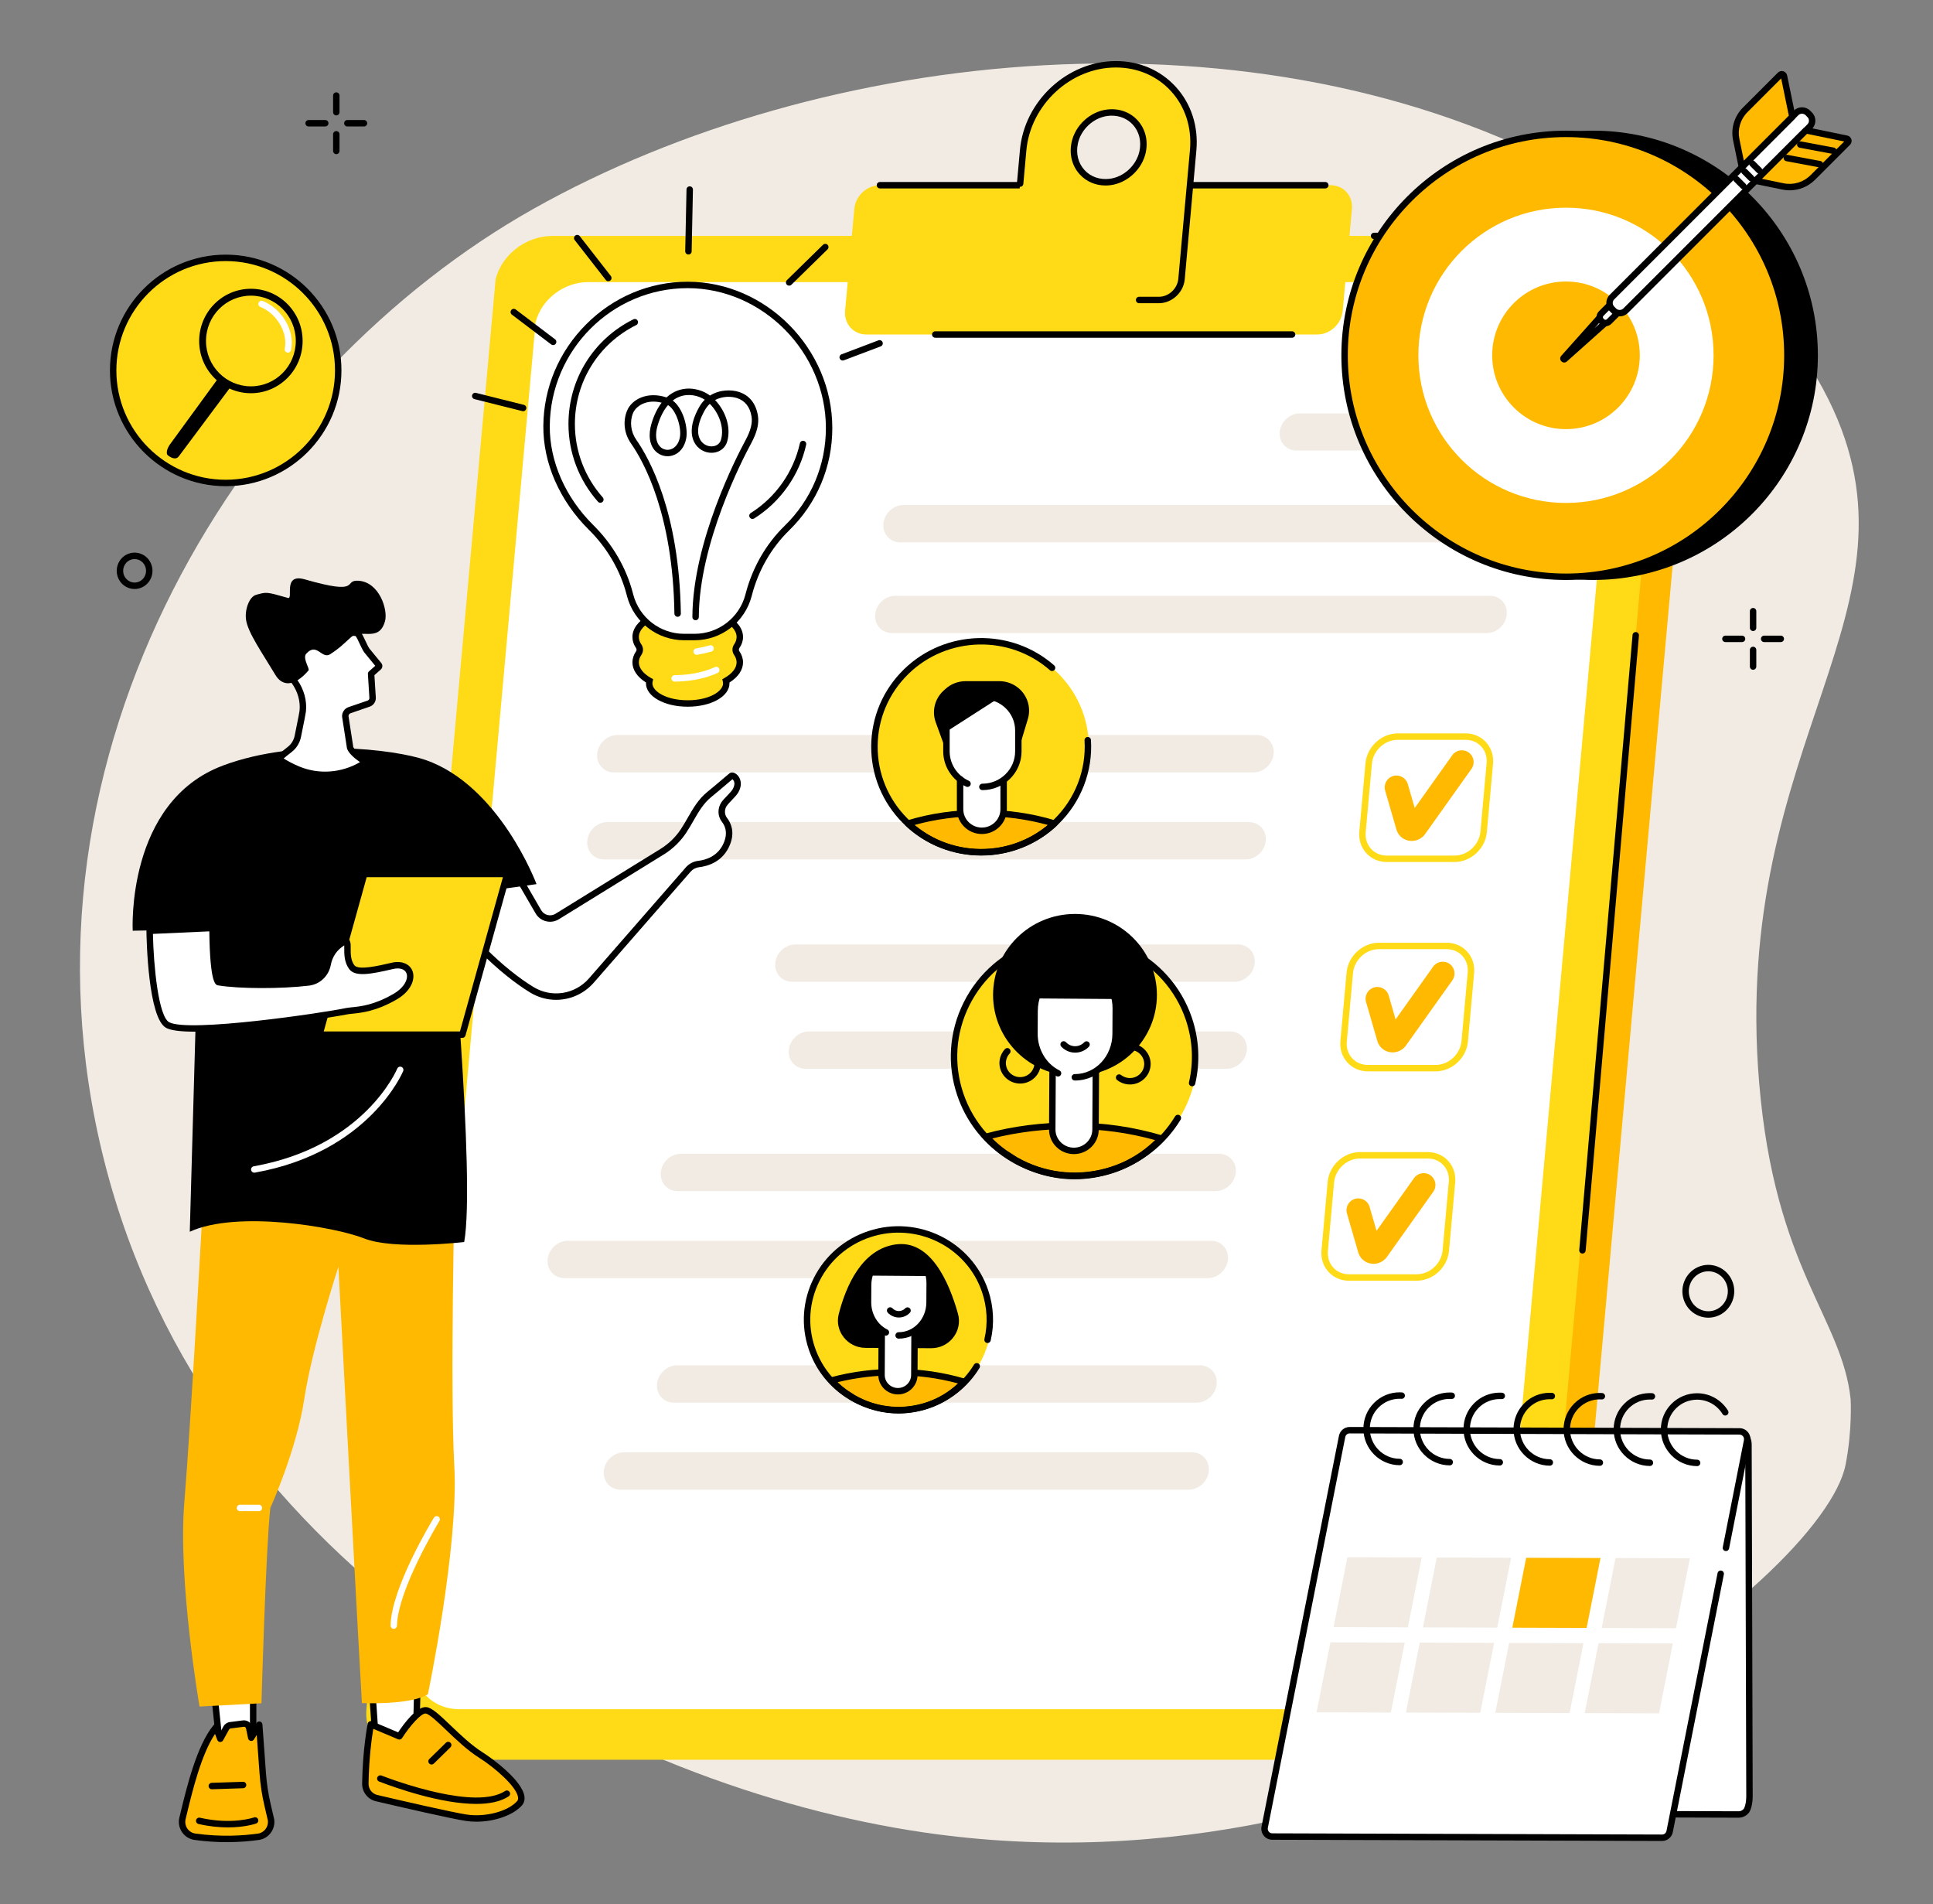 <?xml version="1.0" encoding="UTF-8" standalone="no"?><svg xmlns="http://www.w3.org/2000/svg" xmlns:xlink="http://www.w3.org/1999/xlink" fill="#000000" height="1959.8" preserveAspectRatio="xMidYMid meet" version="1" viewBox="251.9 267.8 1990.0 1959.8" width="1990" zoomAndPan="magnify"><rect x="251.9" y="267.8" width="1990.0" height="1959.8" fill="#808080" stroke="none"/><g><g id="change1_1"><path d="M 2134.359 679.094 C 2073.059 555.379 1950.523 488.52 1874.547 447.062 C 1546.102 267.836 1098.664 315.547 801.277 482.66 C 507.734 647.598 251.906 1038.129 359.145 1462.453 C 466.797 1888.402 885.781 2107.422 1202.684 2153.852 C 1705.895 2227.59 2128.691 1892.133 2151.828 1775.715 C 2158.98 1739.801 2157.109 1707.992 2157.109 1707.992 C 2148.184 1623.941 2079.039 1574.004 2062.949 1382.465 C 2033.309 1030.016 2241.902 896.09 2134.359 679.094" fill="#f1ebe3"/></g><g id="change2_1"><path d="M 710.879 2077.648 L 1808.336 2077.648 C 1838.531 2077.648 1865.094 2054.398 1867.684 2025.719 L 1998.883 572.551 C 2001.605 533.637 1983.898 511.324 1949.812 511.324 L 852.355 511.324 C 825.227 511.324 800.402 530.098 793.754 555.664 L 660.91 2025.719 C 658.32 2054.398 680.691 2077.648 710.879 2077.648" fill="#feb900"/></g><g id="change3_1"><path d="M 679.102 2079.062 L 1776.711 2079.062 C 1806.891 2079.062 1833.473 2055.77 1836.07 2027.051 L 1967.453 571.797 C 1970.188 532.812 1952.457 510.648 1918.367 510.648 L 820.75 510.648 C 793.617 510.648 768.785 529.492 762.133 555.098 L 629.137 2027.051 C 626.539 2055.77 648.91 2079.062 679.102 2079.062" fill="#ffda16"/></g><g id="change4_1"><path d="M 1963.832 615.422 C 1963.734 615.422 1963.637 615.41 1963.539 615.41 C 1961.719 615.238 1960.371 613.637 1960.531 611.816 L 1964.164 571.496 C 1965.531 551.914 1961.449 536.375 1952.367 526.621 C 1944.527 518.223 1933.086 513.953 1918.367 513.953 L 1666.512 513.953 C 1664.676 513.953 1663.199 512.477 1663.199 510.652 C 1663.199 508.82 1664.676 507.34 1666.512 507.34 L 1918.367 507.34 C 1934.992 507.34 1948.062 512.305 1957.207 522.109 C 1967.574 533.234 1972.266 550.496 1970.75 572.023 L 1967.121 612.402 C 1966.973 614.125 1965.531 615.422 1963.832 615.422" fill="inherit"/></g><g id="change4_2"><path d="M 1881.016 1558.051 C 1880.918 1558.051 1880.824 1558.051 1880.73 1558.043 C 1878.91 1557.883 1877.551 1556.281 1877.719 1554.461 L 1932.578 921.391 C 1932.723 919.57 1934.34 918.211 1936.16 918.367 C 1937.98 918.535 1939.324 920.141 1939.172 921.961 L 1884.309 1555.031 C 1884.156 1556.754 1882.715 1558.051 1881.016 1558.051" fill="inherit"/></g><g id="change5_1"><path d="M 724.902 2027.062 L 1740.289 2027.062 C 1768.227 2027.062 1792.812 2005.523 1795.207 1978.941 L 1918.379 614.727 C 1920.902 578.668 1904.5 558.164 1872.977 558.164 L 857.562 558.164 C 832.461 558.164 809.492 575.594 803.336 599.277 L 678.68 1978.941 C 676.277 2005.523 696.973 2027.062 724.902 2027.062" fill="#ffffff"/></g><g id="change1_2"><path d="M 884.004 1062.84 L 1542.281 1062.84 C 1552.801 1062.84 1562.109 1054.23 1563.07 1043.609 C 1564.031 1033 1556.27 1024.391 1545.75 1024.391 L 887.477 1024.391 C 876.949 1024.391 867.641 1033 866.684 1043.609 C 865.723 1054.23 873.48 1062.84 884.004 1062.84" fill="#f1ebe3"/></g><g id="change1_3"><path d="M 873.82 1152.398 L 1534.191 1152.398 C 1544.711 1152.398 1554.02 1143.789 1554.98 1133.172 C 1555.941 1122.559 1548.18 1113.949 1537.66 1113.949 L 877.289 1113.949 C 866.766 1113.949 857.457 1122.559 856.496 1133.172 C 855.539 1143.789 863.293 1152.398 873.82 1152.398" fill="#f1ebe3"/></g><g id="change1_4"><path d="M 1067.359 1278.309 L 1522.809 1278.309 C 1533.34 1278.309 1542.648 1269.711 1543.609 1259.09 C 1544.559 1248.48 1536.809 1239.871 1526.281 1239.871 L 1070.84 1239.871 C 1060.309 1239.871 1051 1248.48 1050.039 1259.09 C 1049.078 1269.711 1056.84 1278.309 1067.359 1278.309" fill="#f1ebe3"/></g><g id="change1_5"><path d="M 1081.32 1367.871 L 1514.719 1367.871 C 1525.25 1367.871 1534.559 1359.27 1535.52 1348.648 C 1536.469 1338.039 1528.719 1329.43 1518.191 1329.43 L 1084.789 1329.43 C 1074.262 1329.43 1064.949 1338.039 1063.988 1348.648 C 1063.039 1359.27 1070.789 1367.871 1081.32 1367.871" fill="#f1ebe3"/></g><g id="change1_6"><path d="M 949.473 1493.789 L 1503.352 1493.789 C 1513.871 1493.789 1523.18 1485.18 1524.141 1474.57 C 1525.102 1463.949 1517.34 1455.352 1506.82 1455.352 L 952.945 1455.352 C 942.418 1455.352 933.109 1463.949 932.152 1474.57 C 931.191 1485.18 938.945 1493.789 949.473 1493.789" fill="#f1ebe3"/></g><g id="change1_7"><path d="M 833.012 1583.352 L 1495.262 1583.352 C 1505.781 1583.352 1515.09 1574.738 1516.051 1564.129 C 1517.012 1553.512 1509.262 1544.91 1498.73 1544.91 L 836.48 1544.91 C 825.957 1544.91 816.648 1553.512 815.688 1564.129 C 814.73 1574.738 822.484 1583.352 833.012 1583.352" fill="#f1ebe3"/></g><g id="change1_8"><path d="M 945.609 1711.539 L 1483.68 1711.539 C 1494.199 1711.539 1503.512 1702.93 1504.469 1692.32 C 1505.43 1681.699 1497.68 1673.102 1487.148 1673.102 L 949.082 1673.102 C 938.559 1673.102 929.246 1681.699 928.289 1692.32 C 927.328 1702.93 935.086 1711.539 945.609 1711.539" fill="#f1ebe3"/></g><g id="change1_9"><path d="M 890.789 1801.102 L 1475.59 1801.102 C 1486.109 1801.102 1495.422 1792.488 1496.379 1781.879 C 1497.34 1771.262 1489.59 1762.66 1479.059 1762.66 L 894.262 1762.66 C 883.734 1762.66 874.426 1771.262 873.469 1781.879 C 872.508 1792.488 880.266 1801.102 890.789 1801.102" fill="#f1ebe3"/></g><g id="change1_10"><path d="M 1170.223 919.465 L 1782.277 919.465 C 1792.801 919.465 1802.121 910.867 1803.07 900.254 C 1804.035 889.629 1796.277 881.027 1785.738 881.027 L 1173.707 881.027 C 1163.172 881.027 1153.863 889.629 1152.898 900.254 C 1151.949 910.867 1159.707 919.465 1170.223 919.465" fill="#f1ebe3"/></g><g id="change1_11"><path d="M 1178.656 826.031 L 1790.703 826.031 C 1801.23 826.031 1810.539 817.434 1811.508 806.816 C 1812.461 796.195 1804.699 787.59 1794.184 787.59 L 1182.137 787.59 C 1171.605 787.59 1162.301 796.195 1161.332 806.816 C 1160.375 817.434 1168.137 826.031 1178.656 826.031" fill="#f1ebe3"/></g><g id="change1_12"><path d="M 1802.203 693.328 L 1590.047 693.328 C 1579.594 693.328 1570.348 701.871 1569.398 712.414 C 1568.449 722.945 1576.145 731.492 1586.598 731.492 L 1799.246 731.492 C 1810.125 731.492 1819.695 722.445 1820.098 711.332 C 1820.465 701.113 1812.348 693.328 1802.203 693.328" fill="#f1ebe3"/></g><g id="change3_2"><path d="M 1690.867 1029.289 C 1677.418 1029.289 1665.48 1040.336 1664.254 1053.918 L 1657.883 1124.395 C 1657.301 1130.906 1659.266 1136.988 1663.406 1141.523 C 1667.48 1145.973 1673.191 1148.418 1679.504 1148.418 L 1749.391 1148.418 C 1762.828 1148.418 1774.766 1137.375 1775.984 1123.793 L 1782.363 1053.312 C 1782.945 1046.801 1780.988 1040.719 1776.84 1036.184 C 1772.777 1031.738 1767.055 1029.289 1760.742 1029.289 Z M 1749.391 1155.039 L 1679.504 1155.039 C 1671.312 1155.039 1663.855 1151.824 1658.531 1145.992 C 1653.109 1140.062 1650.551 1132.18 1651.297 1123.793 L 1657.664 1053.312 C 1659.203 1036.414 1674.09 1022.668 1690.867 1022.668 L 1760.742 1022.668 C 1768.934 1022.668 1776.391 1025.887 1781.727 1031.715 C 1787.137 1037.645 1789.707 1045.527 1788.949 1053.918 L 1782.594 1124.395 C 1781.055 1141.293 1766.168 1155.039 1749.391 1155.039" fill="#ffda16"/></g><g id="change2_2"><path d="M 1705.23 1133.371 C 1703.84 1133.371 1702.449 1133.211 1701.059 1132.84 C 1695.324 1131.363 1690.883 1126.922 1689.383 1121.207 L 1677.902 1081.559 C 1676.031 1075.125 1679.746 1068.391 1686.18 1066.523 C 1692.621 1064.664 1699.344 1068.371 1701.203 1074.801 L 1708.348 1099.438 L 1746.977 1045.145 C 1750.855 1039.68 1758.438 1038.41 1763.902 1042.301 C 1769.355 1046.176 1770.637 1053.758 1766.746 1059.211 L 1718.406 1127.16 L 1717.93 1127.68 C 1714.594 1131.363 1709.98 1133.371 1705.23 1133.371" fill="#feb900"/></g><g id="change3_3"><path d="M 1671.395 1244.766 C 1657.961 1244.766 1646.012 1255.82 1644.797 1269.398 L 1638.422 1339.883 C 1637.836 1346.375 1639.789 1352.469 1643.949 1357.008 C 1648 1361.461 1653.723 1363.906 1660.035 1363.906 L 1729.91 1363.906 C 1743.367 1363.906 1755.289 1352.859 1756.527 1339.273 L 1762.883 1268.801 C 1763.48 1262.285 1761.512 1256.203 1757.375 1251.652 C 1753.305 1247.219 1747.59 1244.766 1741.27 1244.766 Z M 1729.91 1370.52 L 1660.035 1370.52 C 1651.844 1370.52 1644.395 1367.305 1639.051 1361.473 C 1633.645 1355.543 1631.07 1347.656 1631.828 1339.273 L 1638.195 1268.801 C 1639.727 1251.902 1654.613 1238.152 1671.395 1238.152 L 1741.27 1238.152 C 1749.48 1238.152 1756.93 1241.355 1762.25 1247.199 C 1767.672 1253.129 1770.246 1261.004 1769.484 1269.398 L 1763.109 1339.883 C 1761.59 1356.781 1746.699 1370.52 1729.91 1370.52" fill="#ffda16"/></g><g id="change2_3"><path d="M 1685.574 1351.004 C 1684.168 1351.004 1682.77 1350.82 1681.395 1350.477 C 1675.648 1348.996 1671.215 1344.559 1669.719 1338.82 L 1658.238 1299.184 C 1656.367 1292.75 1660.074 1286.016 1666.508 1284.145 C 1672.953 1282.285 1679.676 1285.992 1681.547 1292.426 L 1688.668 1317.059 L 1727.297 1262.77 C 1731.188 1257.301 1738.758 1256.023 1744.227 1259.91 C 1749.684 1263.809 1750.961 1271.371 1747.074 1276.84 L 1698.734 1344.773 L 1698.25 1345.309 C 1694.922 1348.984 1690.301 1351.004 1685.574 1351.004" fill="#feb900"/></g><g id="change3_4"><path d="M 1651.93 1460.25 C 1638.48 1460.25 1626.547 1471.293 1625.312 1484.871 L 1618.953 1555.352 C 1618.363 1561.863 1620.328 1567.953 1624.477 1572.492 C 1628.535 1576.93 1634.25 1579.383 1640.566 1579.383 L 1710.445 1579.383 C 1723.883 1579.383 1735.824 1568.344 1737.051 1554.762 L 1743.422 1484.281 C 1744.012 1477.77 1742.047 1471.684 1737.898 1467.141 C 1733.84 1462.703 1728.113 1460.25 1721.809 1460.25 Z M 1710.445 1586.004 L 1640.566 1586.004 C 1632.371 1586.004 1624.914 1582.793 1619.59 1576.953 C 1614.164 1571.023 1611.609 1563.141 1612.359 1554.762 L 1618.73 1484.281 C 1620.254 1467.383 1635.152 1453.633 1651.93 1453.633 L 1721.809 1453.633 C 1730.004 1453.633 1737.457 1456.84 1742.785 1462.684 C 1748.211 1468.613 1750.766 1476.492 1750.004 1484.871 L 1743.645 1555.352 C 1742.121 1572.25 1727.223 1586.004 1710.445 1586.004" fill="#ffda16"/></g><g id="change2_4"><path d="M 1665.918 1568.613 C 1664.527 1568.613 1663.113 1568.441 1661.734 1568.082 C 1656 1566.602 1651.559 1562.164 1650.062 1556.441 L 1638.578 1516.793 C 1636.711 1510.352 1640.418 1503.625 1646.852 1501.762 C 1653.289 1499.895 1660.023 1503.602 1661.883 1510.043 L 1669.02 1534.672 L 1707.641 1480.383 C 1711.539 1474.922 1719.102 1473.645 1724.559 1477.531 C 1730.031 1481.414 1731.305 1488.992 1727.426 1494.453 L 1679.09 1562.391 L 1678.602 1562.922 C 1675.266 1566.602 1670.656 1568.613 1665.918 1568.613" fill="#feb900"/></g><g id="change3_5"><path d="M 1143.902 612.105 L 1607.82 612.105 C 1621.188 612.105 1632.996 601.184 1634.211 587.719 L 1643.68 482.812 C 1644.91 469.348 1635.062 458.426 1621.699 458.426 L 1157.785 458.426 C 1144.422 458.426 1132.613 469.348 1131.395 482.812 L 1121.922 587.719 C 1120.703 601.184 1130.543 612.105 1143.902 612.105" fill="#ffda16"/></g><g id="change4_3"><path d="M 1582.07 615.422 L 1214.727 615.422 C 1212.891 615.422 1211.418 613.949 1211.418 612.117 C 1211.418 610.293 1212.891 608.809 1214.727 608.809 L 1582.07 608.809 C 1583.891 608.809 1585.375 610.293 1585.375 612.117 C 1585.375 613.949 1583.891 615.422 1582.07 615.422" fill="inherit"/></g><g id="change4_4"><path d="M 1616.262 461.738 L 1157.781 461.738 C 1155.953 461.738 1154.473 460.246 1154.473 458.43 C 1154.473 456.598 1155.953 455.117 1157.781 455.117 L 1616.262 455.117 C 1618.094 455.117 1619.574 456.598 1619.574 458.43 C 1619.574 460.246 1618.094 461.738 1616.262 461.738" fill="inherit"/></g><g id="change3_6"><path d="M 1394.664 455.125 C 1371.105 458.086 1353.285 438.312 1358.336 414.805 C 1361.789 398.781 1375.797 385.852 1391.848 383.832 C 1415.422 380.879 1433.242 400.641 1428.18 424.148 C 1424.723 440.16 1410.746 453.105 1394.664 455.125 Z M 1400.727 333.957 C 1352.273 333.957 1309.629 373.559 1305.219 422.422 L 1293.238 555 C 1292.16 566.906 1300.871 576.566 1312.688 576.566 L 1444.938 576.566 C 1456.75 576.566 1467.195 566.906 1468.285 555 L 1480.242 422.422 C 1484.656 373.559 1449.16 333.957 1400.727 333.957" fill="#ffda16"/></g><g id="change4_5"><path d="M 1396.477 386.852 C 1395.078 386.852 1393.68 386.945 1392.258 387.117 C 1377.629 388.957 1364.723 400.895 1361.582 415.492 C 1359.371 425.754 1361.848 435.723 1368.395 442.844 C 1374.781 449.816 1384.207 453.09 1394.254 451.828 C 1408.895 449.988 1421.805 438.051 1424.945 423.453 C 1427.152 413.203 1424.664 403.234 1418.129 396.102 C 1412.633 390.113 1404.914 386.852 1396.477 386.852 Z M 1390.035 458.723 C 1379.734 458.723 1370.27 454.703 1363.512 447.316 C 1355.512 438.586 1352.438 426.488 1355.113 414.109 C 1358.824 396.836 1374.105 382.727 1391.445 380.559 C 1403.637 379.016 1415.148 383.059 1423.016 391.629 C 1431.012 400.359 1434.074 412.473 1431.414 424.852 C 1427.699 442.113 1412.422 456.219 1395.078 458.402 C 1393.375 458.613 1391.684 458.723 1390.035 458.723 Z M 1444.934 579.887 L 1424.586 579.887 C 1422.762 579.887 1421.285 578.406 1421.285 576.57 C 1421.285 574.746 1422.762 573.27 1424.586 573.27 L 1444.934 573.27 C 1455.062 573.27 1464.047 564.938 1464.977 554.691 L 1476.957 422.121 C 1479.031 399.148 1472.086 377.668 1457.418 361.605 C 1443.086 345.914 1422.934 337.266 1400.723 337.266 C 1354.129 337.266 1312.77 375.594 1308.508 422.719 L 1305.41 457.07 C 1305.238 458.895 1303.629 460.227 1301.82 460.066 C 1300 459.906 1298.648 458.297 1298.82 456.473 L 1301.918 422.121 C 1306.48 371.68 1350.801 330.648 1400.723 330.648 C 1424.824 330.648 1446.703 340.059 1462.316 357.148 C 1478.246 374.594 1485.793 397.871 1483.543 422.719 L 1471.566 555.289 C 1470.355 568.852 1458.402 579.887 1444.934 579.887" fill="inherit"/></g><g id="change3_7"><path d="M 1296.57 1250.09 C 1247.141 1278.57 1222.539 1338.039 1240.691 1394.121 C 1248.941 1419.621 1264.809 1440.59 1285 1455.43 C 1285.551 1455.828 1286.109 1456.211 1286.68 1456.578 L 1297.301 1463.43 C 1326.66 1480.109 1362.738 1485 1397.531 1474.012 C 1463.16 1453.262 1500.379 1376.629 1478.371 1319.012 C 1461.18 1274.039 1441.852 1257.25 1406.051 1241.859 C 1351.379 1218.34 1296.57 1250.09 1296.57 1250.09" fill="#ffda16"/></g><g id="change2_5"><path d="M 1356.641 1426.449 C 1324.809 1426.289 1294.551 1430.371 1267.172 1437.82 C 1272.609 1443.719 1278.578 1449.059 1285 1453.781 C 1285.551 1454.18 1286.109 1454.559 1286.68 1454.93 L 1297.301 1461.781 C 1326.66 1478.461 1361.059 1483.352 1395.859 1472.352 C 1416 1465.988 1433.441 1454.352 1447.34 1439.621 C 1419.262 1431.34 1389.648 1426.621 1356.641 1426.449" fill="#feb900"/></g><g id="change4_6"><path d="M 1273.469 1439.59 C 1277.68 1443.75 1282.199 1447.609 1286.961 1451.109 C 1287.449 1451.469 1287.961 1451.809 1288.469 1452.148 L 1299.102 1459 C 1328.98 1475.969 1362.148 1479.531 1394.859 1469.199 C 1411.852 1463.828 1427.719 1454.219 1441.07 1441.27 C 1413.629 1433.68 1385.941 1429.91 1356.621 1429.762 C 1327.922 1429.629 1299.891 1432.922 1273.469 1439.59 Z M 1358.141 1481.609 C 1336.641 1481.609 1315.512 1475.93 1295.672 1464.66 L 1284.891 1457.711 C 1284.262 1457.309 1283.641 1456.879 1283.039 1456.441 C 1276.441 1451.59 1270.289 1446.078 1264.738 1440.059 C 1263.961 1439.211 1263.672 1438.012 1263.988 1436.898 C 1264.309 1435.789 1265.191 1434.93 1266.301 1434.629 C 1294.891 1426.84 1325.238 1422.969 1356.66 1423.141 C 1388.512 1423.309 1418.48 1427.66 1448.281 1436.449 C 1449.379 1436.77 1450.238 1437.648 1450.539 1438.762 C 1450.84 1439.871 1450.539 1441.059 1449.75 1441.891 C 1434.879 1457.648 1416.59 1469.27 1396.852 1475.512 C 1383.949 1479.578 1370.98 1481.609 1358.141 1481.609" fill="inherit"/></g><g id="change4_7"><path d="M 1274.262 1291.84 C 1274.262 1245.82 1312.02 1208.512 1358.59 1208.512 C 1405.16 1208.512 1442.922 1245.82 1442.922 1291.84 C 1442.922 1337.871 1405.16 1375.172 1358.59 1375.172 C 1312.02 1375.172 1274.262 1337.871 1274.262 1291.84" fill="inherit"/></g><g id="change5_2"><path d="M 1399.691 1296.379 C 1399.672 1296.281 1399.621 1296.07 1399.621 1296.07 L 1318.711 1295.461 C 1318.711 1295.461 1318.672 1295.59 1318.648 1295.648 C 1317.59 1299.629 1317.012 1303.84 1316.988 1308.191 L 1316.859 1331.59 C 1316.781 1347.262 1324.211 1361.078 1335.512 1369.148 L 1335.191 1430.262 C 1335.121 1442.422 1345.051 1452.328 1357.352 1452.391 C 1369.648 1452.449 1379.68 1442.648 1379.738 1430.488 L 1380.059 1370.281 C 1392.18 1362.488 1400.328 1348.289 1400.422 1332.02 L 1400.559 1305.621 C 1400.57 1302.449 1400.27 1299.359 1399.691 1296.379" fill="#ffffff"/></g><g id="change4_8"><path d="M 1357.469 1455.699 C 1357.422 1455.699 1357.379 1455.699 1357.328 1455.699 C 1350.5 1455.66 1344.102 1453 1339.289 1448.199 C 1334.48 1443.391 1331.84 1437.012 1331.879 1430.238 L 1332.191 1370.949 C 1332.199 1369.129 1333.789 1367.648 1335.52 1367.66 C 1337.352 1367.672 1338.82 1369.16 1338.809 1370.988 L 1338.5 1430.281 C 1338.469 1435.27 1340.422 1439.969 1343.969 1443.52 C 1347.539 1447.078 1352.289 1449.051 1357.371 1449.078 C 1367.719 1449.16 1376.379 1440.789 1376.43 1430.469 L 1376.75 1370.949 C 1376.762 1369.129 1378.309 1367.648 1380.07 1367.66 C 1381.898 1367.672 1383.379 1369.16 1383.371 1370.988 L 1383.051 1430.512 C 1382.98 1444.43 1371.512 1455.699 1357.469 1455.699" fill="inherit"/></g><g id="change4_9"><path d="M 1358.738 1351.262 C 1358.711 1351.262 1358.68 1351.262 1358.641 1351.262 C 1353.289 1351.238 1348.121 1348.98 1344.48 1345.059 C 1343.23 1343.719 1343.309 1341.629 1344.648 1340.379 C 1345.988 1339.141 1348.078 1339.211 1349.328 1340.551 C 1351.77 1343.172 1355.078 1344.629 1358.68 1344.641 C 1362.191 1344.66 1365.621 1343.23 1368.102 1340.609 C 1369.359 1339.289 1371.449 1339.23 1372.781 1340.488 C 1374.102 1341.75 1374.16 1343.84 1372.898 1345.172 C 1369.172 1349.102 1364.148 1351.262 1358.738 1351.262" fill="inherit"/></g><g id="change4_10"><path d="M 1358.609 1379.949 C 1358.531 1379.949 1358.461 1379.949 1358.379 1379.949 C 1356.551 1379.941 1355.078 1378.449 1355.09 1376.621 C 1355.102 1374.801 1356.578 1373.328 1358.398 1373.328 C 1358.461 1373.328 1358.539 1373.328 1358.602 1373.328 C 1379.73 1373.328 1396.988 1354.828 1397.109 1332.012 L 1397.25 1305.602 C 1397.301 1294.871 1393.469 1284.77 1386.461 1277.16 C 1379.512 1269.621 1370.25 1265.441 1360.391 1265.391 C 1338.34 1265.289 1320.422 1284.48 1320.301 1308.199 L 1320.172 1331.609 C 1320.078 1347.891 1328.891 1362.789 1342.602 1369.578 C 1344.238 1370.391 1344.91 1372.371 1344.09 1374.012 C 1343.289 1375.648 1341.301 1376.32 1339.66 1375.512 C 1323.699 1367.609 1313.449 1350.359 1313.551 1331.57 L 1313.68 1308.172 C 1313.82 1280.801 1334.789 1258.629 1360.422 1258.77 C 1372.141 1258.828 1383.109 1263.77 1391.32 1272.68 C 1399.48 1281.52 1403.93 1293.219 1403.871 1305.641 L 1403.73 1332.039 C 1403.59 1358.512 1383.371 1379.949 1358.609 1379.949" fill="inherit"/></g><g id="change4_11"><path d="M 1302.141 1383.078 C 1301.051 1383.078 1299.941 1383 1298.828 1382.828 C 1293.16 1381.949 1288.191 1378.93 1284.84 1374.32 C 1281.531 1369.781 1280.191 1364.23 1281.07 1358.699 C 1281.738 1354.512 1283.629 1350.672 1286.531 1347.59 C 1287.789 1346.262 1289.879 1346.199 1291.211 1347.449 C 1292.539 1348.711 1292.602 1350.801 1291.352 1352.129 C 1289.359 1354.238 1288.059 1356.871 1287.609 1359.738 C 1287.012 1363.52 1287.922 1367.32 1290.191 1370.43 C 1292.5 1373.602 1295.93 1375.68 1299.84 1376.289 C 1307.859 1377.531 1315.391 1372.121 1316.648 1364.219 C 1316.93 1362.422 1318.629 1361.191 1320.441 1361.469 C 1322.238 1361.762 1323.469 1363.461 1323.18 1365.262 C 1321.531 1375.648 1312.441 1383.078 1302.141 1383.078" fill="inherit"/></g><g id="change4_12"><path d="M 1415.172 1384.031 C 1414.648 1384.031 1414.121 1384.012 1413.59 1383.969 C 1409.34 1383.672 1405.32 1382.129 1401.98 1379.52 C 1400.539 1378.398 1400.281 1376.32 1401.41 1374.879 C 1402.531 1373.441 1404.609 1373.18 1406.051 1374.301 C 1408.352 1376.102 1411.129 1377.16 1414.07 1377.371 C 1422.141 1377.961 1429.219 1371.961 1429.809 1363.988 C 1430.102 1360.172 1428.871 1356.461 1426.352 1353.551 C 1423.781 1350.57 1420.191 1348.77 1416.238 1348.48 C 1414.41 1348.352 1413.039 1346.77 1413.18 1344.941 C 1413.309 1343.121 1414.91 1341.75 1416.719 1341.879 C 1422.441 1342.301 1427.641 1344.91 1431.359 1349.219 C 1435.039 1353.48 1436.828 1358.898 1436.41 1364.48 C 1435.59 1375.559 1426.211 1384.031 1415.172 1384.031" fill="inherit"/></g><g id="change4_13"><path d="M 1358.281 1481.281 C 1304.941 1481.281 1255.129 1447.891 1237.352 1395.211 C 1226.648 1363.512 1229.012 1329.551 1243.98 1299.602 C 1259.148 1269.238 1285.398 1246.629 1317.891 1235.922 C 1384.512 1213.969 1456.781 1249.68 1479 1315.52 C 1486.398 1337.461 1487.57 1360.898 1482.379 1383.328 C 1481.969 1385.109 1480.199 1386.219 1478.41 1385.801 C 1476.629 1385.391 1475.52 1383.609 1475.941 1381.828 C 1480.852 1360.609 1479.738 1338.41 1472.73 1317.641 C 1451.672 1255.23 1383.141 1221.391 1319.961 1242.211 C 1289.16 1252.359 1264.281 1273.789 1249.898 1302.551 C 1235.719 1330.922 1233.488 1363.078 1243.621 1393.09 C 1264.68 1455.5 1333.211 1489.34 1396.391 1468.52 C 1423.691 1459.531 1446.879 1441.16 1461.672 1416.82 C 1462.621 1415.262 1464.66 1414.762 1466.219 1415.711 C 1467.781 1416.66 1468.281 1418.691 1467.328 1420.262 C 1451.719 1445.949 1427.262 1465.32 1398.461 1474.809 C 1385.148 1479.199 1371.602 1481.281 1358.281 1481.281" fill="inherit"/></g><g id="change3_8"><path d="M 1130.129 1546.371 C 1092.66 1567.961 1074.012 1613.051 1087.77 1655.57 C 1094.02 1674.898 1106.051 1690.801 1121.359 1702.051 C 1121.781 1702.359 1122.199 1702.648 1122.641 1702.93 L 1130.691 1708.121 C 1152.949 1720.77 1180.301 1724.469 1206.68 1716.141 C 1256.441 1700.41 1284.66 1642.309 1267.969 1598.629 C 1254.941 1564.531 1240.289 1551.801 1213.148 1540.129 C 1171.691 1522.301 1130.129 1546.371 1130.129 1546.371" fill="#ffda16"/></g><g id="change2_6"><path d="M 1175.68 1680.078 C 1151.551 1679.961 1128.602 1683.051 1107.852 1688.699 C 1111.969 1693.18 1116.5 1697.219 1121.359 1700.801 C 1121.781 1701.102 1122.199 1701.391 1122.641 1701.672 L 1130.691 1706.871 C 1152.949 1719.512 1179.031 1723.219 1205.41 1714.879 C 1220.68 1710.059 1233.91 1701.23 1244.449 1690.07 C 1223.148 1683.789 1200.711 1680.211 1175.68 1680.078" fill="#feb900"/></g><g id="change4_14"><path d="M 1114.211 1690.469 C 1117.078 1693.219 1120.129 1695.789 1123.32 1698.129 C 1123.68 1698.398 1124.051 1698.648 1124.43 1698.891 L 1132.488 1704.078 C 1154.91 1716.82 1179.828 1719.488 1204.422 1711.73 C 1216.75 1707.828 1228.301 1700.961 1238.121 1691.719 C 1217.82 1686.23 1197.328 1683.5 1175.66 1683.391 C 1154.371 1683.281 1133.77 1685.66 1114.211 1690.469 Z M 1176.809 1722.711 C 1160.371 1722.711 1144.219 1718.359 1129.059 1709.738 L 1120.84 1704.449 C 1120.359 1704.141 1119.879 1703.809 1119.41 1703.469 C 1114.359 1699.762 1109.648 1695.551 1105.41 1690.941 C 1104.629 1690.09 1104.352 1688.898 1104.672 1687.789 C 1104.988 1686.672 1105.859 1685.809 1106.98 1685.512 C 1128.719 1679.59 1151.859 1676.629 1175.699 1676.77 C 1199.922 1676.898 1222.719 1680.211 1245.379 1686.891 C 1246.488 1687.219 1247.34 1688.09 1247.641 1689.199 C 1247.941 1690.309 1247.641 1691.5 1246.852 1692.34 C 1235.488 1704.379 1221.5 1713.27 1206.41 1718.039 C 1196.551 1721.16 1186.629 1722.711 1176.809 1722.711" fill="inherit"/></g><g id="change4_15"><path d="M 1238.102 1619.941 C 1228.789 1586.809 1209.609 1543.379 1173.621 1548.719 C 1139.102 1553.84 1122.859 1591.27 1115.391 1620.27 C 1110.852 1637.922 1124.469 1655.051 1142.898 1655.148 L 1210.469 1655.5 C 1229.32 1655.59 1243.141 1637.891 1238.102 1619.941" fill="inherit"/></g><g id="change5_3"><path d="M 1208.32 1581.469 C 1208.301 1581.391 1208.27 1581.23 1208.27 1581.23 L 1146.922 1580.77 C 1146.922 1580.77 1146.891 1580.859 1146.879 1580.91 C 1146.07 1583.93 1145.629 1587.121 1145.609 1590.422 L 1145.52 1608.16 C 1145.461 1620.039 1151.09 1630.52 1159.66 1636.641 L 1159.422 1682.969 C 1159.371 1692.191 1166.891 1699.699 1176.219 1699.75 C 1185.551 1699.801 1193.148 1692.359 1193.191 1683.141 L 1193.441 1637.5 C 1202.629 1631.59 1208.801 1620.82 1208.871 1608.488 L 1208.98 1588.469 C 1208.988 1586.07 1208.762 1583.719 1208.32 1581.469" fill="#ffffff"/></g><g id="change4_16"><path d="M 1176.309 1703.059 C 1176.27 1703.059 1176.238 1703.059 1176.199 1703.059 C 1170.809 1703.031 1165.75 1700.93 1161.961 1697.141 C 1158.16 1693.34 1156.078 1688.301 1156.109 1682.949 L 1156.34 1638 C 1156.352 1636.18 1157.828 1634.711 1159.648 1634.711 C 1159.66 1634.711 1159.672 1634.711 1159.672 1634.711 C 1161.5 1634.719 1162.969 1636.211 1162.961 1638.039 L 1162.73 1682.988 C 1162.711 1686.551 1164.102 1689.922 1166.641 1692.461 C 1169.191 1695.012 1172.602 1696.422 1176.23 1696.441 C 1176.262 1696.441 1176.281 1696.441 1176.309 1696.441 C 1183.762 1696.441 1189.852 1690.48 1189.879 1683.129 L 1190.121 1638 C 1190.129 1636.18 1191.609 1634.711 1193.43 1634.711 C 1193.441 1634.711 1193.449 1634.711 1193.449 1634.711 C 1195.281 1634.719 1196.75 1636.211 1196.738 1638.039 L 1196.5 1683.16 C 1196.441 1694.148 1187.391 1703.059 1176.309 1703.059" fill="inherit"/></g><g id="change4_17"><path d="M 1177.27 1623.879 C 1177.25 1623.879 1177.219 1623.879 1177.191 1623.879 C 1172.91 1623.859 1168.789 1622.051 1165.871 1618.922 C 1164.629 1617.578 1164.699 1615.488 1166.039 1614.238 C 1167.379 1613 1169.48 1613.07 1170.719 1614.41 C 1172.422 1616.23 1174.73 1617.25 1177.23 1617.262 C 1179.73 1617.211 1182.059 1616.27 1183.789 1614.449 C 1185.039 1613.129 1187.141 1613.07 1188.469 1614.328 C 1189.789 1615.578 1189.852 1617.68 1188.59 1619 C 1185.609 1622.148 1181.59 1623.879 1177.27 1623.879" fill="inherit"/></g><g id="change4_18"><path d="M 1177.172 1645.629 C 1177.109 1645.629 1177.059 1645.629 1177 1645.629 C 1175.172 1645.621 1173.699 1644.129 1173.711 1642.301 C 1173.711 1640.48 1175.199 1639.012 1177.012 1639.012 C 1177.059 1639.012 1177.121 1639.012 1177.172 1639.012 C 1192.75 1639.012 1205.469 1625.34 1205.559 1608.469 L 1205.672 1588.449 C 1205.711 1580.52 1202.879 1573.051 1197.699 1567.441 C 1192.578 1561.879 1185.77 1558.809 1178.52 1558.77 C 1178.469 1558.77 1178.422 1558.77 1178.379 1558.77 C 1162.211 1558.77 1149.02 1572.941 1148.922 1590.43 L 1148.828 1608.18 C 1148.77 1620.219 1155.27 1631.23 1165.391 1636.238 C 1167.031 1637.051 1167.699 1639.039 1166.891 1640.68 C 1166.07 1642.309 1164.09 1642.988 1162.449 1642.172 C 1150.078 1636.051 1142.129 1622.691 1142.211 1608.141 L 1142.309 1590.398 C 1142.422 1569.27 1158.578 1552.148 1178.379 1552.148 C 1178.43 1552.148 1178.488 1552.148 1178.551 1552.148 C 1187.66 1552.199 1196.191 1556.031 1202.559 1562.949 C 1208.879 1569.801 1212.34 1578.871 1212.289 1588.488 L 1212.18 1608.512 C 1212.07 1629.012 1196.379 1645.629 1177.172 1645.629" fill="inherit"/></g><g id="change4_19"><path d="M 1176.922 1722.449 C 1136.148 1722.449 1098.07 1696.93 1084.48 1656.648 C 1076.301 1632.41 1078.102 1606.449 1089.551 1583.539 C 1101.148 1560.34 1121.211 1543.051 1146.051 1534.871 C 1196.969 1518.078 1252.219 1545.379 1269.211 1595.719 C 1274.871 1612.488 1275.762 1630.422 1271.801 1647.57 C 1271.379 1649.352 1269.602 1650.461 1267.828 1650.039 C 1266.051 1649.629 1264.941 1647.852 1265.352 1646.07 C 1269.039 1630.121 1268.211 1613.449 1262.941 1597.84 C 1247.109 1550.93 1195.609 1525.5 1148.121 1541.148 C 1124.969 1548.781 1106.27 1564.891 1095.469 1586.5 C 1084.809 1607.82 1083.141 1631.98 1090.75 1654.531 C 1106.578 1701.441 1158.09 1726.871 1205.559 1711.219 C 1226.078 1704.461 1243.512 1690.66 1254.629 1672.359 C 1255.578 1670.801 1257.621 1670.309 1259.18 1671.25 C 1260.738 1672.199 1261.238 1674.238 1260.289 1675.801 C 1248.352 1695.441 1229.648 1710.25 1207.629 1717.512 C 1197.461 1720.859 1187.102 1722.449 1176.922 1722.449" fill="inherit"/></g><g id="change3_9"><path d="M 1154.32 1036.879 C 1154.32 977.199 1203.238 928.809 1263.59 928.809 C 1323.93 928.809 1372.852 977.199 1372.852 1036.879 C 1372.852 1096.559 1323.93 1144.941 1263.59 1144.941 C 1203.238 1144.941 1154.32 1096.559 1154.32 1036.879" fill="#ffda16"/></g><g id="change2_7"><path d="M 1186.672 1115.449 C 1206.352 1133.809 1232.859 1145.078 1262.059 1145.078 C 1291.262 1145.078 1317.77 1133.809 1337.449 1115.449 C 1314.68 1108.488 1289.109 1104.57 1262.059 1104.57 C 1235.012 1104.57 1209.43 1108.488 1186.672 1115.449" fill="#feb900"/></g><g id="change4_20"><path d="M 1193.359 1116.949 C 1212.578 1132.988 1236.75 1141.77 1262.059 1141.77 C 1287.359 1141.77 1311.539 1132.988 1330.762 1116.949 C 1309.109 1110.93 1286.031 1107.879 1262.059 1107.879 C 1238.09 1107.879 1215.012 1110.93 1193.359 1116.949 Z M 1262.059 1148.391 C 1233.09 1148.391 1205.512 1137.551 1184.41 1117.871 C 1183.551 1117.07 1183.18 1115.859 1183.441 1114.711 C 1183.711 1113.559 1184.57 1112.641 1185.699 1112.289 C 1209.609 1104.969 1235.309 1101.262 1262.059 1101.262 C 1288.809 1101.262 1314.5 1104.969 1338.422 1112.289 C 1339.551 1112.641 1340.41 1113.559 1340.68 1114.711 C 1340.941 1115.859 1340.57 1117.07 1339.711 1117.871 C 1318.609 1137.551 1291.031 1148.391 1262.059 1148.391" fill="inherit"/></g><g id="change4_21"><path d="M 1297.27 973.738 C 1292.32 970.59 1286.559 968.922 1280.672 968.922 L 1245.988 968.922 C 1238.25 968.922 1230.789 971.809 1225.121 977.02 L 1223.211 978.762 C 1214.199 987.031 1211.059 999.809 1215.23 1011.25 L 1226.629 1042.52 L 1299.738 1042.059 L 1310.059 1007.898 C 1313.961 994.969 1308.75 981.051 1297.27 973.738" fill="inherit"/></g><g id="change5_4"><path d="M 1279.191 987.379 C 1279.039 987.309 1278.719 987.172 1278.719 987.172 L 1226.25 1020.852 L 1226.25 1041.16 C 1226.25 1052.781 1231.75 1063.121 1240.301 1069.82 L 1240.301 1100.77 C 1240.301 1113 1250.328 1122.922 1262.711 1122.922 C 1275.09 1122.922 1285.129 1113 1285.129 1100.77 L 1285.129 1070.621 C 1294.301 1063.961 1300.27 1053.27 1300.27 1041.16 L 1300.27 1019.621 C 1300.27 1005.27 1291.621 992.922 1279.191 987.379" fill="#ffffff"/></g><g id="change4_22"><path d="M 1263.262 1081.051 C 1261.43 1081.051 1259.949 1079.559 1259.949 1077.738 C 1259.949 1075.91 1261.43 1074.43 1263.262 1074.43 C 1281.84 1074.43 1296.961 1059.5 1296.961 1041.16 L 1296.961 1019.621 C 1296.961 1001.949 1282.398 987.578 1264.5 987.578 L 1229.559 987.578 L 1229.559 1041.16 C 1229.559 1054.172 1237.301 1066.059 1249.301 1071.449 C 1250.961 1072.199 1251.711 1074.16 1250.961 1075.828 C 1250.211 1077.488 1248.25 1078.238 1246.578 1077.488 C 1232.219 1071.02 1222.941 1056.77 1222.941 1041.16 L 1222.941 984.27 C 1222.941 982.441 1224.422 980.961 1226.25 980.961 L 1264.5 980.961 C 1286.051 980.961 1303.578 998.301 1303.578 1019.621 L 1303.578 1041.16 C 1303.578 1063.148 1285.488 1081.051 1263.262 1081.051" fill="inherit"/></g><g id="change4_23"><path d="M 1262.031 1148.25 C 1232.781 1148.25 1203.559 1137.148 1181.441 1115 C 1160.199 1093.719 1148.609 1065.531 1148.809 1035.629 C 1149.02 1005.73 1160.988 977.699 1182.531 956.699 C 1224.859 915.441 1292.789 913.672 1337.172 952.672 C 1338.539 953.879 1338.672 955.969 1337.469 957.34 C 1336.262 958.719 1334.172 958.852 1332.801 957.648 C 1291 920.91 1227.02 922.57 1187.148 961.441 C 1166.891 981.191 1155.621 1007.559 1155.43 1035.68 C 1155.238 1063.789 1166.141 1090.301 1186.129 1110.32 C 1227.41 1151.68 1295.051 1152.129 1336.898 1111.34 C 1358.82 1089.961 1370.309 1060.27 1368.422 1029.871 C 1368.301 1028.051 1369.691 1026.48 1371.512 1026.359 C 1373.328 1026.25 1374.91 1027.629 1375.02 1029.461 C 1377.039 1061.781 1364.828 1093.352 1341.52 1116.07 C 1319.5 1137.539 1290.762 1148.25 1262.031 1148.25" fill="inherit"/></g><g id="change4_24"><path d="M 1262.711 1126.23 C 1248.531 1126.23 1236.988 1114.809 1236.988 1100.77 L 1236.988 1069.82 C 1236.988 1067.988 1238.469 1066.512 1240.301 1066.512 C 1242.121 1066.512 1243.602 1067.988 1243.602 1069.82 L 1243.602 1100.77 C 1243.602 1111.16 1252.18 1119.609 1262.711 1119.609 C 1273.25 1119.609 1281.82 1111.16 1281.82 1100.77 L 1281.82 1071.391 C 1281.82 1069.559 1283.301 1068.078 1285.129 1068.078 C 1286.961 1068.078 1288.441 1069.559 1288.441 1071.391 L 1288.441 1100.77 C 1288.441 1114.809 1276.898 1126.23 1262.711 1126.23" fill="inherit"/></g><g id="change5_5"><path d="M 472.855 2014.219 L 478.188 2065.328 L 512.52 2069.379 L 512.52 2008.781 L 472.855 2014.219" fill="#ffffff"/></g><g id="change4_25"><path d="M 481.203 2062.352 L 509.207 2065.66 L 509.207 2012.578 L 476.48 2017.059 Z M 512.52 2072.691 C 512.391 2072.691 512.262 2072.68 512.129 2072.672 L 477.797 2068.621 C 476.262 2068.441 475.055 2067.211 474.895 2065.672 L 469.566 2014.559 C 469.383 2012.789 470.641 2011.191 472.41 2010.941 L 512.07 2005.5 C 513.016 2005.371 513.973 2005.66 514.691 2006.289 C 515.414 2006.922 515.828 2007.82 515.828 2008.781 L 515.828 2069.379 C 515.828 2070.328 515.422 2071.23 514.719 2071.852 C 514.109 2072.398 513.324 2072.691 512.52 2072.691" fill="inherit"/></g><g id="change2_8"><path d="M 517.926 2158.352 C 503.613 2160.379 480.141 2162.16 452.59 2158.32 C 443.582 2157.07 437.605 2148.25 439.777 2139.359 C 445.84 2114.551 456.289 2067.48 474.23 2045.66 L 478.684 2057.488 L 484.836 2046.352 C 485.68 2044.82 487.195 2043.789 488.914 2043.57 L 502.391 2041.852 C 505.207 2041.5 507.824 2043.371 508.41 2046.172 L 510.555 2056.43 L 518.77 2042.98 L 522.418 2093.23 C 523.199 2104 524.816 2114.691 527.258 2125.211 L 530.93 2141.059 C 532.027 2149.441 526.242 2157.18 517.926 2158.352" fill="#feb900"/></g><g id="change4_26"><path d="M 473.27 2052.512 C 459.062 2073.66 449.926 2111.48 444.297 2134.781 L 442.992 2140.148 C 442.176 2143.488 442.812 2147.031 444.742 2149.871 C 446.684 2152.73 449.637 2154.57 453.047 2155.039 C 479.969 2158.801 502.934 2157.129 517.461 2155.078 C 523.891 2154.172 528.441 2148.16 527.668 2141.641 L 524.031 2125.949 C 521.562 2115.309 519.91 2104.379 519.117 2093.469 L 516.215 2053.512 L 513.379 2058.16 C 512.672 2059.309 511.32 2059.922 509.988 2059.691 C 508.652 2059.461 507.594 2058.441 507.312 2057.109 L 505.172 2046.84 C 504.941 2045.75 503.902 2045 502.812 2045.141 L 489.332 2046.859 C 488.664 2046.941 488.066 2047.352 487.734 2047.949 L 481.582 2059.09 C 480.957 2060.219 479.75 2060.891 478.445 2060.789 C 477.156 2060.699 476.039 2059.859 475.586 2058.66 Z M 517.926 2158.352 L 517.945 2158.352 Z M 485.465 2163.898 C 475.367 2163.898 464.133 2163.27 452.133 2161.602 C 446.922 2160.871 442.23 2157.949 439.266 2153.578 C 436.289 2149.199 435.305 2143.73 436.562 2138.578 L 437.859 2133.219 C 444.074 2107.512 454.473 2064.469 471.672 2043.559 C 472.422 2042.648 473.605 2042.199 474.77 2042.391 C 475.934 2042.59 476.906 2043.391 477.324 2044.488 L 479.254 2049.609 L 481.941 2044.75 C 483.289 2042.309 485.738 2040.641 488.496 2040.289 L 501.973 2038.57 C 506.461 2038 510.719 2041.039 511.648 2045.488 L 512.086 2047.57 L 515.945 2041.25 C 516.695 2040.02 518.148 2039.422 519.551 2039.762 C 520.945 2040.102 521.965 2041.301 522.07 2042.738 L 525.719 2092.988 C 526.488 2103.559 528.09 2114.148 530.48 2124.461 L 534.156 2140.309 C 534.18 2140.422 534.199 2140.52 534.211 2140.629 C 535.543 2150.781 528.445 2160.211 518.391 2161.629 C 509.922 2162.828 498.664 2163.898 485.465 2163.898" fill="inherit"/></g><g id="change4_27"><path d="M 486.512 2148.711 C 477.926 2148.711 467.719 2147.82 456.258 2145.191 C 454.477 2144.781 453.359 2143.012 453.77 2141.23 C 454.18 2139.441 455.965 2138.328 457.734 2138.738 C 490.793 2146.32 513.188 2138.531 513.41 2138.449 C 515.129 2137.84 517.023 2138.73 517.645 2140.449 C 518.262 2142.16 517.375 2144.059 515.656 2144.68 C 515 2144.922 504.203 2148.711 486.512 2148.711" fill="inherit"/></g><g id="change4_28"><path d="M 469.957 2109.449 C 468.18 2109.449 466.711 2108.039 466.652 2106.25 C 466.59 2104.43 468.023 2102.898 469.852 2102.84 L 502.031 2101.77 C 503.855 2101.711 505.387 2103.141 505.445 2104.961 C 505.508 2106.789 504.074 2108.32 502.25 2108.379 L 470.07 2109.449 C 470.031 2109.449 469.996 2109.449 469.957 2109.449" fill="inherit"/></g><g id="change5_6"><path d="M 633.66 1987.012 L 638.805 2061.59 L 680.113 2061.59 L 682.035 1987.012 L 633.66 1987.012" fill="#ffffff"/></g><g id="change4_29"><path d="M 641.895 2058.281 L 676.891 2058.281 L 678.641 1990.32 L 637.203 1990.32 Z M 680.113 2064.898 L 638.805 2064.898 C 637.066 2064.898 635.621 2063.551 635.504 2061.82 L 630.359 1987.238 C 630.297 1986.32 630.613 1985.422 631.238 1984.75 C 631.867 1984.078 632.742 1983.699 633.66 1983.699 L 682.035 1983.699 C 682.93 1983.699 683.781 1984.059 684.406 1984.699 C 685.027 1985.34 685.367 1986.199 685.344 1987.09 L 683.426 2061.68 C 683.379 2063.469 681.91 2064.898 680.113 2064.898" fill="inherit"/></g><g id="change2_9"><path d="M 628.012 2103.699 C 627.906 2110.75 632.695 2116.949 639.523 2118.551 C 663.273 2124.109 716.773 2136.5 732.035 2138.789 C 751.84 2141.75 776.184 2135.648 786.648 2123.98 C 797.109 2112.32 763.211 2084.48 747.125 2074.352 C 723.227 2059.301 700.266 2029.559 690.637 2028.219 C 681.008 2026.879 663.035 2054.988 663.035 2054.988 L 633.66 2042.57 C 633.66 2042.57 628.539 2067.91 628.012 2103.699" fill="#feb900"/></g><g id="change4_30"><path d="M 628.012 2103.699 L 628.035 2103.699 Z M 636.188 2047.238 C 634.77 2055.699 631.719 2076.828 631.32 2103.75 C 631.238 2109.219 635.008 2114.09 640.281 2115.32 C 662.938 2120.629 717.285 2133.23 732.523 2135.512 C 751.641 2138.379 774.816 2132.219 784.184 2121.77 C 784.785 2121.102 785.547 2119.949 785.23 2117.672 C 783.691 2106.641 761.086 2087.051 745.359 2077.148 C 733.16 2069.469 721.559 2058.391 711.32 2048.609 C 702.781 2040.449 693.949 2032.02 690.184 2031.5 C 685.758 2030.859 673.961 2044.059 665.824 2056.781 C 664.957 2058.129 663.234 2058.672 661.75 2058.039 Z M 742.34 2142.84 C 738.688 2142.84 735.066 2142.59 731.543 2142.059 C 716.062 2139.738 661.508 2127.102 638.77 2121.77 C 630.492 2119.828 624.578 2112.211 624.703 2103.648 C 625.23 2067.969 630.363 2042.172 630.414 2041.922 C 630.613 2040.941 631.234 2040.109 632.113 2039.648 C 632.992 2039.18 634.035 2039.141 634.949 2039.531 L 661.777 2050.871 C 667.582 2042.16 681.223 2023.57 691.094 2024.941 C 696.703 2025.719 703.812 2032.289 715.891 2043.82 C 725.902 2053.379 737.25 2064.219 748.887 2071.551 C 759.293 2078.102 789.512 2100.469 791.785 2116.762 C 792.297 2120.41 791.371 2123.672 789.109 2126.191 C 780.031 2136.309 760.883 2142.84 742.34 2142.84" fill="inherit"/></g><g id="change4_31"><path d="M 742.109 2124.531 C 705.859 2124.531 659.262 2108.051 642.254 2101.52 C 640.551 2100.871 639.695 2098.961 640.352 2097.25 C 641.004 2095.539 642.918 2094.691 644.625 2095.34 C 660.59 2101.469 741.754 2131.012 771.906 2111.25 C 773.434 2110.238 775.488 2110.672 776.488 2112.199 C 777.492 2113.73 777.062 2115.781 775.535 2116.781 C 767.02 2122.359 755.242 2124.531 742.109 2124.531" fill="inherit"/></g><g id="change4_32"><path d="M 696.195 2083.98 C 695.336 2083.98 694.48 2083.648 693.828 2082.988 C 692.551 2081.68 692.574 2079.578 693.879 2078.301 L 710.992 2061.551 C 712.297 2060.27 714.395 2060.289 715.672 2061.602 C 716.949 2062.898 716.93 2065 715.621 2066.281 L 698.512 2083.031 C 697.867 2083.66 697.031 2083.98 696.195 2083.98" fill="inherit"/></g><g id="change2_10"><path d="M 461.145 1500.789 C 461.145 1500.789 448.344 1733.949 441.645 1814.43 C 434.945 1894.922 457.309 2024.301 457.309 2024.301 L 521.074 2020.93 C 521.074 2020.93 525.441 1863.621 530.18 1819.941 C 530.18 1819.941 557.113 1760.711 565.098 1707.898 C 573.082 1655.078 600.273 1571.66 600.273 1571.66 C 600.273 1571.66 622.355 1988.051 624.484 2020.762 C 624.484 2020.762 674.488 2023.012 692.414 2011.648 C 692.414 2011.648 724.18 1859.82 719.617 1777.211 C 715.059 1694.609 720.066 1489.371 720.066 1489.371 L 461.145 1500.789" fill="#feb900"/></g><g id="change5_7"><path d="M 518.438 1823.23 L 498.945 1823.23 C 497.121 1823.23 495.637 1821.75 495.637 1819.922 C 495.637 1818.09 497.121 1816.609 498.945 1816.609 L 518.438 1816.609 C 520.266 1816.609 521.746 1818.09 521.746 1819.922 C 521.746 1821.75 520.266 1823.23 518.438 1823.23" fill="#ffffff"/></g><g id="change5_8"><path d="M 657.281 1944.328 C 657.262 1944.328 657.242 1944.328 657.223 1944.328 C 655.395 1944.301 653.941 1942.789 653.973 1940.961 C 654.68 1902.121 696.832 1832.809 698.629 1829.879 C 699.582 1828.32 701.617 1827.828 703.176 1828.781 C 704.738 1829.738 705.227 1831.77 704.273 1833.328 C 703.844 1834.039 661.266 1904.039 660.59 1941.078 C 660.559 1942.891 659.082 1944.328 657.281 1944.328" fill="#ffffff"/></g><g id="change5_9"><path d="M 759.371 1131.941 C 762.906 1131.66 792.293 1182.109 806.113 1206.199 C 810.043 1213.051 818.805 1215.281 825.504 1211.148 L 933.551 1144.441 C 942.371 1139 949.945 1131.711 955.645 1123.02 C 964.668 1109.27 970.039 1095.289 982.117 1085.531 C 991.941 1077.578 1001.891 1068.75 1004.871 1066.441 C 1006.73 1065 1015.398 1071.172 1008.871 1082.121 C 1006.871 1085.488 999.371 1092.309 997.32 1095.398 C 994.047 1100.34 994.047 1106.922 997.684 1111.59 C 1001.559 1116.578 1004.801 1124.559 1000.441 1135.672 C 994.004 1152.102 979.414 1156.172 971.148 1157.129 C 967 1157.609 963.188 1159.621 960.43 1162.781 L 860.719 1277.031 C 845.25 1294.762 819.387 1298.762 799.348 1286.52 C 766.926 1266.719 725.191 1226.809 695.125 1176.371 L 759.371 1131.941" fill="#ffffff"/></g><g id="change4_33"><path d="M 699.562 1177.328 C 731.188 1229.309 772.57 1266.289 801.07 1283.699 C 819.758 1295.109 843.793 1291.391 858.227 1274.859 L 957.934 1160.602 C 961.238 1156.82 965.797 1154.41 970.77 1153.84 C 978.203 1152.98 991.539 1149.32 997.363 1134.461 C 1000.461 1126.559 999.688 1119.551 995.074 1113.629 C 990.613 1107.898 990.41 1099.84 994.559 1093.578 C 995.672 1091.898 997.867 1089.578 1000.191 1087.129 C 1002.512 1084.691 1005.141 1081.922 1006.031 1080.43 C 1007.922 1077.25 1008.441 1074.352 1007.52 1072.039 C 1007.078 1070.941 1006.41 1070.23 1005.91 1069.852 C 1004.57 1070.949 1002.551 1072.68 1000.129 1074.75 C 995.824 1078.422 989.941 1083.461 984.199 1088.102 C 976.137 1094.621 971.102 1103.371 965.766 1112.641 C 963.477 1116.609 961.109 1120.73 958.41 1124.84 C 952.531 1133.801 944.535 1141.551 935.289 1147.262 L 827.242 1213.961 C 823.234 1216.43 818.527 1217.16 813.969 1216 C 809.406 1214.852 805.598 1211.949 803.242 1207.852 C 777.066 1162.219 763.664 1141.281 759.23 1136.059 Z M 824.41 1296.91 C 815.227 1296.91 805.961 1294.441 797.621 1289.34 C 767.965 1271.23 724.719 1232.48 692.281 1178.07 C 691.391 1176.57 691.809 1174.641 693.242 1173.648 L 757.488 1129.219 C 757.969 1128.891 758.527 1128.691 759.109 1128.641 C 761.945 1128.422 765.164 1128.172 808.984 1204.559 C 810.438 1207.09 812.785 1208.879 815.598 1209.59 C 818.395 1210.301 821.297 1209.852 823.766 1208.328 L 931.812 1141.629 C 940.238 1136.422 947.523 1129.359 952.879 1121.199 C 955.469 1117.25 957.789 1113.23 960.027 1109.328 C 965.68 1099.52 971.02 1090.238 980.035 1082.949 C 985.707 1078.371 991.316 1073.57 995.824 1069.719 C 999.137 1066.891 1001.531 1064.84 1002.84 1063.828 C 1004.871 1062.25 1007.891 1062.75 1010.531 1065.078 C 1014.262 1068.379 1016.809 1075.27 1011.719 1083.809 C 1010.449 1085.941 1007.801 1088.73 1004.988 1091.691 C 1002.969 1093.828 1000.871 1096.039 1000.078 1097.23 C 997.539 1101.059 997.629 1106.141 1000.301 1109.559 C 1004.52 1114.988 1008.52 1124.141 1003.52 1136.879 C 996.441 1154.961 980.438 1159.379 971.527 1160.41 C 968.195 1160.801 965.141 1162.41 962.922 1164.949 L 863.215 1279.211 C 853.094 1290.801 838.852 1296.91 824.41 1296.91" fill="inherit"/></g><g id="change4_34"><path d="M 388.527 1225.77 C 388.527 1225.77 381.34 1092.949 481.75 1055.629 C 559.508 1026.738 658.797 1039.199 689.918 1050 C 766.535 1076.57 804.246 1177.809 804.246 1177.809 L 714.453 1190.461 C 714.453 1190.461 741.52 1481.309 729.777 1546.191 C 729.777 1546.191 657.52 1554.672 626.871 1542.52 C 596.223 1530.371 495.449 1513.352 447.277 1535.621 L 456.031 1224.52 L 388.527 1225.77" fill="inherit"/></g><g id="change5_10"><path d="M 513.676 1474.82 C 512.105 1474.82 510.707 1473.691 510.422 1472.09 C 510.102 1470.289 511.305 1468.57 513.102 1468.25 C 627.172 1447.961 660.512 1368.559 660.836 1367.762 C 661.52 1366.07 663.449 1365.25 665.141 1365.93 C 666.836 1366.609 667.656 1368.539 666.973 1370.23 C 666.641 1371.07 632.109 1453.801 514.262 1474.77 C 514.066 1474.801 513.871 1474.82 513.676 1474.82" fill="#ffffff"/></g><g id="change3_10"><path d="M 727.918 1332.762 L 580.809 1332.762 L 626.887 1167.359 L 773.996 1167.359 L 727.918 1332.762" fill="#ffda16"/></g><g id="change4_35"><path d="M 585.168 1329.461 L 725.406 1329.461 L 769.641 1170.672 L 629.398 1170.672 Z M 727.922 1336.07 L 580.809 1336.07 C 579.773 1336.07 578.801 1335.59 578.176 1334.77 C 577.547 1333.941 577.344 1332.871 577.621 1331.879 L 623.699 1166.469 C 624.098 1165.039 625.402 1164.051 626.887 1164.051 L 773.996 1164.051 C 775.031 1164.051 776.008 1164.531 776.633 1165.359 C 777.258 1166.18 777.461 1167.25 777.184 1168.25 L 731.105 1333.648 C 730.711 1335.078 729.406 1336.07 727.922 1336.07" fill="inherit"/></g><g id="change5_11"><path d="M 405.961 1225.891 L 470.652 1222.961 C 470.652 1222.961 471.141 1277.789 476.977 1278.77 C 497.773 1282.262 541.324 1282.43 569.668 1278.988 C 579.535 1277.789 587.352 1270.191 589.211 1260.359 C 590.609 1252.93 594.605 1244.211 604.738 1237.93 C 614.531 1231.871 604.871 1250.961 614.031 1263.25 C 618.953 1269.852 634.527 1266.922 655.77 1261.969 C 677.012 1257.02 682.406 1279.871 658.602 1293.68 C 632.793 1308.648 616.395 1306.969 608.164 1308.719 C 591.77 1312.211 446.82 1335.078 424.445 1322.84 C 407.156 1313.379 405.961 1225.891 405.961 1225.891" fill="#ffffff"/></g><g id="change4_36"><path d="M 409.324 1229.051 C 410.043 1262.352 415.039 1313.922 426.031 1319.941 C 446 1330.859 584.863 1310.301 607.473 1305.48 C 609.406 1305.07 611.645 1304.84 614.238 1304.578 C 623.406 1303.641 637.266 1302.23 656.941 1290.809 C 668.598 1284.051 672.504 1274.988 670.34 1269.52 C 668.648 1265.262 663.355 1263.602 656.52 1265.191 C 633.277 1270.609 617.574 1273.539 611.379 1265.23 C 606.191 1258.262 606.266 1249.621 606.312 1243.891 C 606.32 1242.941 606.328 1241.809 606.297 1240.859 C 598.738 1245.609 594.086 1252.371 592.461 1260.969 C 590.312 1272.352 581.312 1280.91 570.066 1282.281 C 541.578 1285.738 497.82 1285.629 476.43 1282.039 C 473.914 1281.609 468.098 1280.641 467.383 1226.422 Z M 452.52 1329.68 C 438.707 1329.68 428 1328.559 422.855 1325.738 C 404.406 1315.648 402.777 1235.09 402.652 1225.941 C 402.629 1224.148 404.027 1222.672 405.812 1222.59 L 470.504 1219.648 C 471.398 1219.609 472.277 1219.941 472.93 1220.551 C 473.582 1221.172 473.953 1222.031 473.965 1222.93 C 474.16 1245.07 475.891 1270.871 478.383 1275.648 C 499.242 1278.949 542.152 1279 569.266 1275.711 C 577.641 1274.691 584.348 1268.27 585.957 1259.738 C 587.926 1249.32 593.816 1240.809 602.996 1235.121 C 604.156 1234.398 607.238 1232.488 610.051 1234.07 C 613 1235.73 612.969 1239.352 612.93 1243.949 C 612.887 1249.07 612.828 1256.102 616.684 1261.27 C 620.758 1266.738 641.375 1261.93 655.02 1258.75 C 665.121 1256.391 673.551 1259.672 676.492 1267.09 C 679.602 1274.93 675.848 1287.5 660.262 1296.539 C 639.355 1308.672 624.055 1310.23 614.91 1311.16 C 612.508 1311.41 610.438 1311.621 608.852 1311.961 C 600.645 1313.699 504.562 1329.68 452.52 1329.68" fill="inherit"/></g><g id="change5_12"><path d="M 628.734 1052.371 C 628.734 1052.371 611.984 1042.059 612.145 1036.031 L 607.363 1005.102 C 607.316 1002.27 609.062 999.719 611.695 998.789 L 631.508 991.988 C 634.031 991.102 635.66 988.609 635.488 985.898 L 633.945 961.32 L 641.711 954.441 C 642.316 953.91 642.391 952.98 641.875 952.352 L 629.609 937.398 C 625.602 931.762 621.578 918.238 618.293 919.172 C 618.293 919.172 548.414 911.09 545.004 946.328 C 544.512 951.43 546.047 956.531 549.004 960.699 L 555.191 969.422 C 561.406 978.191 564.68 988.922 563.578 999.66 C 563.348 1001.891 560.445 1016.25 558.504 1025.75 C 557.398 1031.141 554.406 1035.941 550.062 1039.281 C 544.602 1043.488 537.957 1048.84 539.039 1049.191 C 539.039 1049.191 546.781 1054.871 558.996 1059.91 C 580.691 1068.852 605.363 1066.629 625.414 1054.391 L 628.734 1052.371" fill="#ffffff"/></g><g id="change4_37"><path d="M 543.934 1048.469 C 547.164 1050.5 552.887 1053.809 560.258 1056.852 C 580.32 1065.121 603.492 1063.391 622.527 1052.262 C 616.605 1048.141 609.02 1041.809 608.84 1036.301 L 604.094 1005.602 C 604.07 1005.461 604.059 1005.309 604.055 1005.16 C 603.984 1000.891 606.609 997.078 610.598 995.672 L 630.434 988.859 C 631.531 988.48 632.266 987.34 632.188 986.109 L 630.641 961.531 C 630.578 960.512 630.988 959.52 631.75 958.84 L 638.223 953.109 L 627.055 939.5 C 627.004 939.441 626.957 939.379 626.914 939.32 C 625.219 936.93 623.629 933.512 622.086 930.211 C 620.859 927.57 619.059 923.699 617.977 922.461 C 617.953 922.461 617.934 922.461 617.914 922.461 C 617.484 922.41 574.441 917.648 556.09 932.488 C 551.402 936.281 548.855 940.91 548.301 946.648 C 547.898 950.809 549.105 955.121 551.703 958.781 L 557.891 967.512 C 564.828 977.289 568.016 988.828 566.871 1000 C 566.68 1001.84 564.957 1010.73 561.746 1026.41 C 560.48 1032.57 557.051 1038.07 552.082 1041.898 C 547.902 1045.121 545.414 1047.18 543.934 1048.469 Z M 586.562 1068.641 C 576.746 1068.641 566.941 1066.762 557.734 1062.969 C 545.289 1057.84 537.41 1052.102 537.082 1051.852 L 537.086 1051.852 C 536.359 1051.32 535.816 1050.5 535.668 1049.641 C 535.27 1047.379 535.762 1046.121 548.043 1036.66 C 551.754 1033.801 554.316 1029.691 555.258 1025.09 C 559.57 1004.039 560.211 1000.059 560.285 999.32 C 561.27 989.75 558.504 979.809 552.492 971.34 L 546.305 962.609 C 542.789 957.648 541.156 951.762 541.711 946.012 C 542.434 938.52 545.875 932.23 551.934 927.34 C 571.516 911.512 612.809 915.262 618.16 915.82 C 622.434 915.27 624.949 920.672 628.09 927.41 C 629.48 930.398 630.918 933.488 632.246 935.398 L 644.434 950.25 C 646.09 952.262 645.855 955.191 643.902 956.922 L 637.348 962.719 L 638.793 985.691 C 639.055 989.859 636.512 993.738 632.609 995.109 L 612.773 1001.93 C 611.559 1002.352 610.727 1003.52 610.676 1004.852 L 615.418 1035.531 C 615.445 1035.73 615.461 1035.922 615.453 1036.121 C 615.465 1038.281 622.762 1044.801 630.469 1049.551 C 631.449 1050.148 632.047 1051.219 632.043 1052.371 C 632.039 1053.52 631.441 1054.59 630.457 1055.191 L 627.137 1057.219 C 614.738 1064.781 600.641 1068.641 586.562 1068.641" fill="inherit"/></g><g id="change4_38"><path d="M 620.621 865.527 C 604.695 864.711 624.832 881.129 565.84 864.168 C 542.348 857.418 554.414 884.977 548.316 883.246 C 525.793 876.836 526.566 877.027 515.617 880.02 C 508.371 881.996 503.742 895.559 505.188 905.656 C 507.09 918.988 522.043 940.148 535.438 962.523 C 542.367 974.102 554.648 975.148 569.492 957.906 C 571.074 956.07 562.996 945.27 567.211 940.605 C 578.172 928.492 583.039 946.793 591.887 941.148 C 600.379 935.715 603.887 932.211 612.863 924.016 C 623.723 914.09 641.961 929.527 648.25 907.199 C 651.531 895.559 642.422 866.656 620.621 865.527" fill="inherit"/></g><g id="change4_39"><path d="M 1698.195 2012.328 C 1695.086 2012.328 1693.105 2012.281 1692.852 2012.27 L 1693.02 2005.66 C 1693.223 2005.66 1712.332 2006.121 1727.73 2004.02 L 1728.633 2010.578 C 1717.613 2012.078 1705.121 2012.328 1698.195 2012.328" fill="inherit"/></g><g id="change5_13"><path d="M 1973.012 2135.199 L 2041.711 2135.418 C 2047.398 2135.43 2052.008 2130.809 2052.008 2125.09 L 2051.93 1751.938 C 2051.93 1745.566 2046.781 1740.387 2040.449 1740.367 L 1866.395 1739.828 L 1973.012 2135.199" fill="#ffffff"/></g><g id="change5_14"><path d="M 1973.008 2135.199 L 2041.699 2135.422 C 2045.023 2135.43 2047.996 2133.84 2049.875 2131.383 C 2049.875 2131.383 2052.961 2127.129 2052.973 2116.43 C 2052.984 2107.223 2051.926 1754.641 2051.926 1754.641 C 2051.914 1746.922 2046.777 1741.742 2040.441 1741.723 L 1866.391 1741.18 L 1973.008 2135.199" fill="#ffffff"/></g><g id="change4_40"><path d="M 2041.723 2138.73 C 2041.699 2138.73 2041.699 2138.73 2041.684 2138.73 L 1972.996 2138.512 C 1971.164 2138.512 1969.691 2137.02 1969.691 2135.191 C 1969.691 2133.371 1971.18 2131.891 1973.008 2131.891 C 1973.008 2131.891 1973.008 2131.891 1973.02 2131.891 L 2041.699 2132.113 C 2043.93 2132.18 2045.91 2131.121 2047.25 2129.371 C 2047.234 2129.371 2049.645 2125.551 2049.66 2116.422 C 2049.672 2107.332 2048.625 1758.184 2048.609 1754.66 C 2048.598 1749.094 2045.168 1745.043 2040.426 1745.031 L 1866.371 1744.492 C 1864.543 1744.492 1863.066 1743.004 1863.078 1741.172 C 1863.078 1739.352 1864.566 1737.871 1866.383 1737.871 L 1866.395 1737.871 L 2040.449 1738.41 C 2048.875 1738.441 2055.223 1745.422 2055.234 1754.645 C 2055.234 1758.164 2056.293 2107.332 2056.281 2116.43 C 2056.27 2127.879 2052.938 2132.793 2052.559 2133.32 C 2049.91 2136.781 2045.988 2138.73 2041.723 2138.73" fill="inherit"/></g><g id="change5_15"><path d="M 2023.363 1887.629 L 1970.793 2152.961 C 1970.051 2156.691 1966.793 2159.371 1963.004 2159.359 L 1561.66 2158.121 C 1556.664 2158.109 1552.91 2153.5 1553.883 2148.582 L 1633.598 1746.27 C 1634.328 1742.539 1637.59 1739.852 1641.375 1739.871 L 2042.723 1741.102 C 2047.719 1741.121 2051.469 1745.719 2050.5 1750.641 L 2028.727 1860.969 L 2023.363 1887.629" fill="#ffffff"/></g><g id="change4_41"><path d="M 1963.027 2162.672 C 1963.012 2162.672 1963 2162.672 1962.988 2162.672 L 1561.648 2161.43 C 1558.285 2161.422 1555.121 2159.922 1552.988 2157.312 C 1550.836 2154.68 1549.977 2151.27 1550.621 2147.941 L 1630.34 1745.621 C 1631.387 1740.371 1636.012 1736.562 1641.344 1736.562 C 1641.367 1736.562 1641.379 1736.562 1641.379 1736.562 L 2042.719 1737.793 C 2046.098 1737.801 2049.25 1739.312 2051.391 1741.922 C 2053.547 1744.543 2054.402 1747.961 2053.746 1751.281 L 2031.969 1861.613 C 2031.617 1863.402 2029.875 1864.57 2028.074 1864.211 C 2026.285 1863.863 2025.113 1862.121 2025.477 1860.332 L 2047.258 1750.004 C 2047.52 1748.621 2047.168 1747.211 2046.273 1746.121 C 2045.379 1745.043 2044.082 1744.422 2042.707 1744.41 L 1641.367 1743.184 C 1641.355 1743.184 1641.355 1743.184 1641.344 1743.184 C 1639.16 1743.184 1637.258 1744.742 1636.844 1746.914 L 1557.125 2149.223 C 1556.859 2150.602 1557.199 2152.02 1558.105 2153.109 C 1558.988 2154.191 1560.289 2154.812 1561.66 2154.812 L 1963 2156.051 C 1963.012 2156.051 1963.012 2156.051 1963.027 2156.051 C 1965.219 2156.051 1967.098 2154.48 1967.539 2152.32 L 2020.109 1886.992 C 2020.449 1885.191 2022.199 1884.031 2023.992 1884.383 C 2025.781 1884.742 2026.953 1886.48 2026.598 1888.273 L 1974.031 2153.602 C 1972.996 2158.859 1968.359 2162.672 1963.027 2162.672" fill="inherit"/></g><g id="change1_13"><path d="M 1639.047 1870.633 L 1715.543 1870.863 L 1701.281 1942.844 L 1624.785 1942.602 L 1639.047 1870.633" fill="#f1ebe3"/></g><g id="change1_14"><path d="M 1621.543 1958.25 L 1698.035 1958.492 L 1683.766 2030.461 L 1607.281 2030.223 L 1621.543 1958.25" fill="#f1ebe3"/></g><g id="change1_15"><path d="M 1731.062 1870.91 L 1807.555 1871.152 L 1793.297 1943.121 L 1716.801 1942.883 L 1731.062 1870.91" fill="#f1ebe3"/></g><g id="change1_16"><path d="M 1713.551 1958.531 L 1790.051 1958.77 L 1775.785 2030.738 L 1699.297 2030.508 L 1713.551 1958.531" fill="#f1ebe3"/></g><g id="change2_11"><path d="M 1823.09 1871.188 L 1899.586 1871.43 L 1885.32 1943.398 L 1808.812 1943.168 L 1823.09 1871.188" fill="#feb900"/></g><g id="change1_17"><path d="M 1805.566 1958.82 L 1882.062 1959.051 L 1867.793 2031.027 L 1791.309 2030.789 L 1805.566 1958.82" fill="#f1ebe3"/></g><g id="change1_18"><path d="M 1915.086 1871.48 L 1991.582 1871.711 L 1977.312 1943.691 L 1900.812 1943.453 L 1915.086 1871.48" fill="#f1ebe3"/></g><g id="change1_19"><path d="M 1897.586 1959.098 L 1974.078 1959.34 L 1959.82 2031.309 L 1883.316 2031.078 L 1897.586 1959.098" fill="#f1ebe3"/></g><g id="change4_42"><path d="M 1692.855 1775.91 C 1692.855 1775.91 1692.855 1775.91 1692.844 1775.91 C 1672.266 1775.852 1655.5 1758.973 1655.5 1738.301 C 1655.5 1728.25 1659.41 1718.82 1666.504 1711.75 C 1673.527 1704.754 1682.832 1700.902 1692.742 1700.902 C 1693.512 1700.902 1694.344 1700.922 1695.137 1700.984 C 1696.969 1701.094 1698.348 1702.672 1698.223 1704.492 C 1698.117 1706.312 1696.531 1707.711 1694.719 1707.582 C 1694.055 1707.543 1693.406 1707.512 1692.742 1707.523 C 1684.594 1707.523 1676.945 1710.684 1671.172 1716.441 C 1665.336 1722.262 1662.129 1730.023 1662.129 1738.301 C 1662.129 1755.332 1675.914 1769.242 1692.867 1769.293 C 1694.699 1769.301 1696.18 1770.781 1696.168 1772.613 C 1696.168 1774.434 1694.688 1775.91 1692.855 1775.91" fill="inherit"/></g><g id="change4_43"><path d="M 1744.383 1776.07 C 1744.383 1776.07 1744.383 1776.07 1744.375 1776.07 C 1723.793 1776 1707.035 1759.129 1707.023 1738.461 C 1707.023 1728.41 1710.945 1718.98 1718.027 1711.91 C 1725.07 1704.879 1734.434 1701.078 1744.383 1701.059 C 1745.148 1701.059 1745.91 1701.09 1746.66 1701.129 C 1748.484 1701.25 1749.871 1702.82 1749.762 1704.648 C 1749.645 1706.469 1748.047 1707.859 1746.242 1707.738 C 1745.586 1707.699 1744.934 1707.668 1744.254 1707.68 C 1736.117 1707.68 1728.473 1710.84 1722.699 1716.59 C 1716.859 1722.41 1713.648 1730.18 1713.648 1738.461 C 1713.66 1755.488 1727.453 1769.398 1744.395 1769.449 C 1746.219 1769.461 1747.703 1770.941 1747.691 1772.77 C 1747.691 1774.59 1746.211 1776.07 1744.383 1776.07" fill="inherit"/></g><g id="change4_44"><path d="M 1795.914 1776.227 C 1795.902 1776.227 1795.902 1776.227 1795.902 1776.227 C 1775.312 1776.156 1758.559 1759.289 1758.559 1738.617 C 1758.559 1728.566 1762.461 1719.137 1769.555 1712.066 C 1776.574 1705.066 1785.891 1701.219 1795.793 1701.219 C 1796.609 1701.219 1797.395 1701.238 1798.191 1701.289 C 1800.012 1701.406 1801.395 1702.977 1801.285 1704.797 C 1801.164 1706.629 1799.605 1708.008 1797.77 1707.898 C 1797.117 1707.859 1796.453 1707.84 1795.793 1707.84 C 1787.656 1707.84 1780 1711 1774.219 1716.75 C 1768.395 1722.566 1765.18 1730.34 1765.18 1738.617 C 1765.191 1755.648 1778.973 1769.559 1795.926 1769.609 C 1797.746 1769.609 1799.227 1771.098 1799.227 1772.93 C 1799.219 1774.75 1797.738 1776.227 1795.914 1776.227" fill="inherit"/></g><g id="change4_45"><path d="M 1847.43 1776.391 L 1847.418 1776.391 C 1826.832 1776.32 1810.074 1759.449 1810.074 1738.781 C 1810.074 1728.73 1813.973 1719.301 1821.066 1712.23 C 1828.113 1705.199 1837.449 1701.359 1847.43 1701.379 C 1848.191 1701.379 1848.953 1701.402 1849.715 1701.449 C 1851.531 1701.57 1852.918 1703.141 1852.793 1704.961 C 1852.691 1706.789 1851.133 1708.172 1849.293 1708.062 C 1848.633 1708.012 1847.961 1707.992 1847.305 1707.992 C 1839.164 1707.992 1831.512 1711.16 1825.738 1716.91 C 1819.906 1722.73 1816.703 1730.5 1816.703 1738.781 C 1816.703 1755.812 1830.492 1769.711 1847.441 1769.77 C 1849.27 1769.77 1850.734 1771.262 1850.734 1773.09 C 1850.727 1774.91 1849.246 1776.391 1847.43 1776.391" fill="inherit"/></g><g id="change4_46"><path d="M 1898.953 1776.539 C 1898.953 1776.539 1898.953 1776.539 1898.941 1776.539 C 1878.363 1776.48 1861.598 1759.609 1861.598 1738.938 C 1861.598 1728.879 1865.5 1719.457 1872.594 1712.379 C 1879.637 1705.359 1889.09 1701.5 1898.953 1701.527 C 1899.711 1701.539 1900.469 1701.559 1901.23 1701.609 C 1903.055 1701.73 1904.441 1703.301 1904.328 1705.117 C 1904.211 1706.949 1902.668 1708.328 1900.809 1708.219 C 1900.168 1708.168 1899.5 1708.148 1898.836 1708.148 C 1890.691 1708.148 1883.039 1711.32 1877.277 1717.066 C 1871.438 1722.891 1868.223 1730.66 1868.223 1738.93 C 1868.223 1755.969 1882.012 1769.871 1898.965 1769.93 C 1900.797 1769.93 1902.27 1771.418 1902.258 1773.25 C 1902.258 1775.07 1900.773 1776.539 1898.953 1776.539" fill="inherit"/></g><g id="change4_47"><path d="M 1950.473 1776.699 C 1929.891 1776.637 1913.141 1759.766 1913.129 1739.086 C 1913.129 1729.035 1917.027 1719.617 1924.133 1712.539 C 1931.141 1705.535 1940.453 1701.688 1950.352 1701.688 C 1951.18 1701.695 1951.973 1701.719 1952.75 1701.766 C 1954.586 1701.887 1955.969 1703.457 1955.859 1705.277 C 1955.738 1707.105 1954.168 1708.496 1952.332 1708.367 C 1951.684 1708.328 1951.012 1708.309 1950.352 1708.309 C 1942.215 1708.309 1934.57 1711.477 1928.801 1717.227 C 1922.957 1723.047 1919.754 1730.809 1919.754 1739.086 C 1919.754 1756.129 1933.551 1770.027 1950.484 1770.078 C 1952.32 1770.086 1953.797 1771.578 1953.785 1773.398 C 1953.785 1775.227 1952.309 1776.699 1950.473 1776.699" fill="inherit"/></g><g id="change4_48"><path d="M 1999.074 1776.848 C 1999.062 1776.848 1999.062 1776.848 1999.062 1776.848 C 1978.469 1776.789 1961.73 1759.918 1961.715 1739.238 C 1961.715 1729.188 1965.629 1719.77 1972.711 1712.688 C 1979.766 1705.668 1989.176 1701.816 1999.062 1701.836 C 2012.102 1701.879 2023.98 1708.57 2030.848 1719.727 C 2031.797 1721.289 2031.309 1723.328 2029.75 1724.289 C 2028.207 1725.238 2026.16 1724.758 2025.199 1723.199 C 2019.543 1714 2009.77 1708.488 1999.051 1708.457 C 1990.809 1708.52 1983.168 1711.598 1977.387 1717.379 C 1971.539 1723.199 1968.336 1730.957 1968.336 1739.238 C 1968.348 1756.277 1982.133 1770.18 1999.086 1770.227 C 2000.906 1770.238 2002.391 1771.73 2002.391 1773.547 C 2002.379 1775.379 2000.895 1776.848 1999.074 1776.848" fill="inherit"/></g><g id="change3_11"><path d="M 1010.379 940.039 C 1008.898 937.891 1008.898 935.121 1010.379 932.969 C 1012.422 930 1013.531 926.809 1013.531 923.469 C 1013.531 907.98 989.523 895.41 959.91 895.41 C 930.297 895.41 906.289 907.98 906.289 923.469 C 906.289 926.809 907.402 930 909.441 932.969 C 910.918 935.121 910.918 937.891 909.441 940.039 C 907.402 943 906.289 946.199 906.289 949.531 C 906.289 956.879 911.695 963.57 920.535 968.578 C 920.34 969.41 920.23 970.262 920.23 971.121 C 920.23 982.59 937.992 991.891 959.91 991.891 C 981.824 991.891 999.59 982.59 999.59 971.121 C 999.59 970.262 999.477 969.41 999.281 968.578 C 1008.121 963.57 1013.531 956.879 1013.531 949.531 C 1013.531 946.199 1012.422 943 1010.379 940.039" fill="#ffda16"/></g><g id="change4_49"><path d="M 959.91 898.719 C 932.637 898.719 909.598 910.059 909.598 923.469 C 909.598 926.051 910.465 928.609 912.168 931.09 C 914.426 934.379 914.426 938.621 912.168 941.91 C 910.465 944.391 909.598 946.961 909.598 949.531 C 909.598 955.371 914.062 961.109 922.164 965.699 L 924.324 966.922 L 923.758 969.328 C 923.609 969.961 923.539 970.551 923.539 971.121 C 923.539 979.551 938.152 988.578 959.91 988.578 C 981.664 988.578 996.281 979.551 996.281 971.121 C 996.281 970.551 996.207 969.969 996.059 969.328 L 995.496 966.922 L 997.652 965.699 C 1005.762 961.109 1010.219 955.371 1010.219 949.531 C 1010.219 946.961 1009.352 944.391 1007.648 941.91 C 1005.391 938.621 1005.391 934.379 1007.648 931.09 C 1009.352 928.609 1010.219 926.051 1010.219 923.469 C 1010.219 910.059 987.18 898.719 959.91 898.719 Z M 959.91 995.199 C 935.801 995.199 916.918 984.621 916.918 971.121 C 916.918 970.852 916.93 970.57 916.945 970.289 C 907.918 964.621 902.98 957.309 902.98 949.531 C 902.98 945.59 904.234 941.762 906.715 938.16 C 907.418 937.141 907.418 935.871 906.715 934.84 C 904.234 931.238 902.98 927.41 902.98 923.469 C 902.98 905.879 927.984 892.102 959.91 892.102 C 991.832 892.102 1016.84 905.879 1016.84 923.469 C 1016.84 927.41 1015.578 931.238 1013.102 934.84 C 1012.398 935.871 1012.398 937.141 1013.102 938.16 C 1015.578 941.762 1016.84 945.59 1016.84 949.531 C 1016.84 957.309 1011.898 964.621 1002.871 970.289 C 1002.891 970.57 1002.898 970.852 1002.898 971.121 C 1002.898 984.621 984.016 995.199 959.91 995.199" fill="inherit"/></g><g id="change5_16"><path d="M 1105.453 708.344 C 1105.453 628.875 1039.305 561.082 959.84 561.082 C 880.523 561.082 815.098 627.043 814.57 706.359 C 814.301 746.742 833.785 784.309 860.348 810.598 C 879.508 829.559 893.477 853.133 900.258 879.219 L 900.59 880.48 C 907.172 905.805 930.035 923.48 956.199 923.48 L 966.926 923.48 C 993.094 923.48 1015.953 905.805 1022.535 880.48 L 1022.734 879.719 C 1029.473 853.812 1042.875 830.02 1062.031 811.32 C 1088.812 785.199 1105.453 748.719 1105.453 708.344" fill="#ffffff"/></g><g id="change4_50"><path d="M 959.84 564.387 C 882.086 564.387 818.402 628.086 817.883 706.371 C 817.641 742.703 833.965 779.832 862.676 808.25 C 882.539 827.91 896.645 852.156 903.465 878.395 L 903.789 879.648 C 909.996 903.512 931.547 920.172 956.199 920.172 L 966.926 920.172 C 991.582 920.172 1013.133 903.512 1019.336 879.648 L 1019.531 878.883 C 1026.535 851.957 1040.434 827.777 1059.723 808.953 C 1087.074 782.273 1102.145 746.539 1102.145 708.336 C 1102.145 630.316 1036.973 564.387 959.84 564.387 Z M 966.926 926.797 L 956.199 926.797 C 928.531 926.797 904.348 908.09 897.387 881.316 L 897.059 880.051 C 890.539 854.98 877.039 831.77 858.02 812.957 C 828.051 783.285 811.008 744.43 811.262 706.324 C 811.523 667.039 827.172 629.863 855.32 601.633 C 883.531 573.348 920.656 557.773 959.84 557.773 C 959.844 557.773 959.84 557.773 959.84 557.773 C 1040.562 557.773 1108.754 626.727 1108.754 708.336 C 1108.754 748.34 1092.984 785.754 1064.344 813.695 C 1045.914 831.676 1032.633 854.793 1025.945 880.551 L 1025.742 881.316 C 1018.785 908.09 994.594 926.797 966.926 926.797" fill="inherit"/></g><g id="change4_51"><path d="M 982.605 683.461 C 980.715 685.227 978.988 687.379 977.527 689.965 C 967.348 707.918 970.617 717.449 973.469 721.523 C 976.406 725.723 981.496 727.906 986.434 727.074 C 990.32 726.422 993.145 723.992 994.172 720.387 C 997.879 707.434 991.684 692.418 982.605 683.461 Z M 939.613 684.734 C 935.207 689.855 931.621 696.797 929.012 705.387 C 926.09 714.977 927 723.066 931.496 727.582 C 934.379 730.461 938.402 731.496 942.27 730.328 C 947.047 728.898 950.52 724.453 951.789 718.137 C 953.699 708.672 948.52 690.246 939.613 684.734 Z M 968.008 906.188 C 968.004 906.188 968 906.188 967.992 906.188 C 966.164 906.176 964.691 904.691 964.699 902.867 C 965.012 825.309 1010.273 737.789 1019.344 721.043 C 1024.684 711.184 1026.734 703.133 1025.594 696.438 C 1023.914 686.535 1018.863 680.164 1010.586 677.508 C 1004.766 675.637 995.812 675.426 988.055 679.566 C 998.152 690.043 1004.934 706.859 1000.535 722.211 C 998.805 728.266 993.938 732.531 987.523 733.602 C 980.09 734.852 972.441 731.598 968.047 725.316 C 964.297 719.961 959.797 707.816 971.766 686.703 C 973.422 683.785 975.336 681.312 977.438 679.238 C 977.281 679.129 977.125 679.039 976.965 678.938 C 971.035 675.188 961.273 672.465 951.66 676.043 C 949.121 676.988 946.727 678.34 944.484 680.062 C 955.227 688.121 960.562 708.121 958.277 719.441 C 956.508 728.223 951.367 734.504 944.176 736.664 C 938.027 738.52 931.371 736.82 926.809 732.25 C 920.531 725.949 919.023 715.457 922.68 703.461 C 925.496 694.211 929.148 687.355 933.066 682.289 C 917.402 678.285 906.523 685.777 903.543 693.129 C 899.984 701.906 901.285 712.375 906.934 720.445 C 920.223 739.434 951.297 794.887 952.82 899.312 C 952.844 901.133 951.383 902.641 949.559 902.664 C 947.781 902.699 946.227 901.234 946.199 899.402 C 944.707 796.812 914.449 742.73 901.512 724.238 C 894.484 714.199 892.953 701.637 897.41 690.641 C 902.301 678.574 918.656 670.406 938.035 676.863 C 941.957 673.273 945.906 671.125 949.352 669.844 C 961.234 665.418 973.23 668.75 980.5 673.332 C 981.285 673.828 982.066 674.367 982.836 674.941 C 992.84 668.625 1004.945 668.75 1012.602 671.203 C 1023.273 674.625 1030.023 682.977 1032.113 695.324 C 1033.535 703.652 1031.324 712.824 1025.164 724.191 C 1016.234 740.703 971.625 826.918 971.316 902.891 C 971.309 904.715 969.828 906.188 968.008 906.188" fill="inherit"/></g><g id="change4_52"><path d="M 1026.57 801.949 C 1025.473 801.949 1024.402 801.402 1023.77 800.41 C 1022.793 798.859 1023.262 796.82 1024.812 795.836 C 1050.414 779.738 1068.84 753.594 1075.371 724.094 C 1075.773 722.305 1077.531 721.18 1079.32 721.574 C 1081.113 721.965 1082.23 723.734 1081.84 725.523 C 1074.93 756.734 1055.422 784.41 1028.332 801.445 C 1027.781 801.785 1027.172 801.949 1026.57 801.949" fill="inherit"/></g><g id="change4_53"><path d="M 869.965 785.281 C 869.051 785.281 868.145 784.91 867.488 784.172 C 847.91 762.141 837.125 733.762 837.125 704.262 C 837.125 658.242 862.734 616.941 903.957 596.473 C 905.594 595.656 907.582 596.32 908.395 597.957 C 909.207 599.594 908.539 601.578 906.898 602.395 C 867.941 621.742 843.742 660.777 843.742 704.262 C 843.742 732.148 853.934 758.961 872.438 779.77 C 873.652 781.137 873.527 783.227 872.164 784.441 C 871.531 785.004 870.746 785.281 869.965 785.281" fill="inherit"/></g><g id="change5_17"><path d="M 969.07 941.789 C 967.488 941.789 966.09 940.648 965.812 939.039 C 965.504 937.238 966.715 935.531 968.516 935.219 C 973.363 934.391 978.086 933.328 982.551 932.07 C 984.301 931.57 986.137 932.59 986.633 934.359 C 987.129 936.109 986.105 937.941 984.348 938.441 C 979.66 939.762 974.707 940.871 969.633 941.738 C 969.445 941.781 969.258 941.789 969.07 941.789" fill="#ffffff"/></g><g id="change5_18"><path d="M 946.469 969.359 C 944.652 969.359 943.176 967.898 943.16 966.078 C 943.145 964.25 944.613 962.762 946.438 962.738 C 957.414 962.648 973.516 961.121 987.887 954.398 C 989.539 953.629 991.512 954.34 992.285 956 C 993.059 957.66 992.344 959.621 990.688 960.398 C 975.242 967.621 958.133 969.262 946.496 969.359 C 946.488 969.359 946.477 969.359 946.469 969.359" fill="#ffffff"/></g><g id="change4_54"><path d="M 960.637 529.762 C 960.613 529.762 960.59 529.762 960.566 529.762 C 958.738 529.723 957.289 528.207 957.328 526.379 L 958.648 462.84 C 958.684 461.012 960.137 459.535 962.023 459.598 C 963.852 459.633 965.305 461.148 965.266 462.965 L 963.945 526.52 C 963.906 528.332 962.434 529.762 960.637 529.762" fill="inherit"/></g><g id="change4_55"><path d="M 821.348 622.988 C 820.648 622.988 819.949 622.762 819.352 622.316 L 778.848 591.633 C 777.391 590.531 777.105 588.449 778.207 586.992 C 779.312 585.539 781.391 585.254 782.844 586.359 L 823.348 617.043 C 824.805 618.148 825.09 620.215 823.988 621.672 C 823.336 622.539 822.348 622.988 821.348 622.988" fill="inherit"/></g><g id="change4_56"><path d="M 790.441 691.047 C 790.176 691.047 789.906 691.012 789.637 690.945 L 740.344 678.609 C 738.57 678.172 737.492 676.363 737.938 674.594 C 738.379 672.82 740.168 671.742 741.953 672.191 L 791.242 684.52 C 793.016 684.969 794.094 686.762 793.648 688.535 C 793.273 690.035 791.926 691.047 790.441 691.047" fill="inherit"/></g><g id="change4_57"><path d="M 878.16 557.266 C 877.176 557.266 876.203 556.824 875.551 555.98 L 843.543 514.934 C 842.418 513.492 842.676 511.414 844.117 510.289 C 845.559 509.168 847.641 509.422 848.762 510.863 L 880.77 551.914 C 881.895 553.355 881.637 555.434 880.195 556.555 C 879.59 557.031 878.871 557.266 878.16 557.266" fill="inherit"/></g><g id="change4_58"><path d="M 1119.457 638.887 C 1118.125 638.887 1116.867 638.066 1116.367 636.738 C 1115.715 635.031 1116.574 633.125 1118.285 632.477 L 1156.234 618.109 C 1157.957 617.465 1159.863 618.332 1160.508 620.039 C 1161.156 621.75 1160.301 623.656 1158.59 624.301 L 1120.637 638.668 C 1120.246 638.82 1119.848 638.887 1119.457 638.887" fill="inherit"/></g><g id="change4_59"><path d="M 1064.32 561.82 C 1063.461 561.82 1062.602 561.492 1061.949 560.836 C 1060.672 559.523 1060.703 557.434 1062 556.156 L 1099.203 519.734 C 1100.5 518.457 1102.602 518.48 1103.879 519.781 C 1105.152 521.098 1105.133 523.188 1103.832 524.465 L 1066.633 560.887 C 1065.992 561.516 1065.152 561.82 1064.32 561.82" fill="inherit"/></g><g id="change3_12"><path d="M 600.098 649.059 C 600.098 713.043 548.23 764.918 484.246 764.918 C 420.262 764.918 368.395 713.043 368.395 649.059 C 368.395 585.082 420.262 533.211 484.246 533.211 C 548.23 533.211 600.098 585.082 600.098 649.059" fill="#ffda16"/></g><g id="change4_60"><path d="M 484.246 536.523 C 422.191 536.523 371.703 587.008 371.703 649.062 C 371.703 711.113 422.191 761.609 484.246 761.609 C 546.301 761.609 596.789 711.113 596.789 649.062 C 596.789 587.008 546.301 536.523 484.246 536.523 Z M 484.246 768.223 C 418.539 768.223 365.086 714.762 365.086 649.062 C 365.086 583.359 418.539 529.902 484.246 529.902 C 549.953 529.902 603.406 583.359 603.406 649.062 C 603.406 714.762 549.953 768.223 484.246 768.223" fill="inherit"/></g><g id="change4_61"><path d="M 463.969 618.777 C 463.969 593.008 484.664 572.113 510.199 572.113 C 535.727 572.113 556.426 593.008 556.426 618.777 C 556.426 644.551 535.727 665.445 510.199 665.445 C 484.664 665.445 463.969 644.551 463.969 618.777 Z M 456.949 618.777 C 456.949 648.469 480.789 672.531 510.199 672.531 C 539.602 672.531 563.445 648.469 563.445 618.777 C 563.445 589.09 539.602 565.027 510.199 565.027 C 480.789 565.027 456.949 589.09 456.949 618.777" fill="inherit"/></g><g id="change4_62"><path d="M 424.809 736.547 C 427.023 738.207 432.68 742.039 436.066 737.395 L 489.703 665.523 L 475.258 658.883 L 426.934 725.129 C 423.543 729.781 422.594 734.887 424.809 736.547" fill="inherit"/></g><g id="change5_19"><path d="M 548.312 630.785 C 548.105 630.785 547.895 630.762 547.688 630.727 C 545.891 630.371 544.711 628.637 545.059 626.844 C 548.617 608.285 534.973 589.586 519.996 583.758 C 518.289 583.098 517.449 581.172 518.109 579.473 C 518.77 577.777 520.688 576.926 522.391 577.586 C 539.781 584.359 555.875 605.582 551.559 628.094 C 551.254 629.676 549.867 630.785 548.312 630.785" fill="#ffffff"/></g><g id="change4_63"><path d="M 2120.074 633.527 C 2120.074 759.406 2018.027 861.453 1892.148 861.453 C 1766.27 861.453 1664.219 759.406 1664.219 633.527 C 1664.219 507.637 1766.27 405.598 1892.148 405.598 C 2018.027 405.598 2120.074 507.637 2120.074 633.527" fill="inherit"/></g><g id="change4_64"><path d="M 1892.145 408.91 C 1768.297 408.91 1667.52 509.672 1667.52 633.52 C 1667.52 757.379 1768.297 858.141 1892.145 858.141 C 2015.992 858.141 2116.766 757.379 2116.766 633.52 C 2116.766 509.672 2015.992 408.91 1892.145 408.91 Z M 1892.145 864.758 C 1764.648 864.758 1660.902 761.027 1660.902 633.52 C 1660.902 506.012 1764.648 402.293 1892.145 402.293 C 2019.637 402.293 2123.383 506.012 2123.383 633.52 C 2123.383 761.027 2019.637 864.758 1892.145 864.758" fill="inherit"/></g><g id="change2_12"><path d="M 2091.988 633.527 C 2091.988 759.41 1989.941 861.457 1864.059 861.457 C 1738.188 861.457 1636.129 759.41 1636.129 633.527 C 1636.129 507.645 1738.188 405.598 1864.059 405.598 C 1989.941 405.598 2091.988 507.645 2091.988 633.527" fill="#feb900"/></g><g id="change4_65"><path d="M 1864.066 408.902 C 1740.215 408.902 1639.445 509.672 1639.445 633.523 C 1639.445 757.379 1740.215 858.148 1864.066 858.148 C 1987.922 858.148 2088.68 757.379 2088.68 633.523 C 2088.68 509.672 1987.922 408.902 1864.066 408.902 Z M 1864.066 864.762 C 1736.559 864.762 1632.832 761.035 1632.832 633.523 C 1632.832 506.016 1736.559 402.289 1864.066 402.289 C 1991.566 402.289 2095.305 506.016 2095.305 633.523 C 2095.305 761.035 1991.566 864.762 1864.066 864.762" fill="inherit"/></g><g id="change5_20"><path d="M 2016.016 633.523 C 2016.016 717.441 1947.98 785.473 1864.062 785.473 C 1780.145 785.473 1712.109 717.441 1712.109 633.523 C 1712.109 549.602 1780.145 481.57 1864.062 481.57 C 1947.98 481.57 2016.016 549.602 2016.016 633.523" fill="#ffffff"/></g><g id="change2_13"><path d="M 1940.047 633.516 C 1940.047 675.477 1906.023 709.496 1864.066 709.496 C 1822.105 709.496 1788.094 675.477 1788.094 633.516 C 1788.094 591.555 1822.105 557.547 1864.066 557.547 C 1906.023 557.547 1940.047 591.555 1940.047 633.516" fill="#feb900"/></g><g id="change5_21"><path d="M 1861.617 636.277 L 1900.691 592.508 L 1906.531 598.348 L 1862.754 637.41 C 1862.004 638.09 1860.949 637.035 1861.617 636.277" fill="#ffffff"/></g><g id="change4_66"><path d="M 1900.832 597.316 L 1893.473 605.566 L 1901.723 598.207 Z M 1862.23 640.938 C 1861.188 640.938 1860.145 640.523 1859.324 639.715 C 1857.762 638.145 1857.691 635.719 1859.156 634.066 L 1898.23 590.293 C 1898.828 589.613 1899.695 589.215 1900.598 589.191 C 1901.488 589.168 1902.391 589.52 1903.035 590.164 L 1908.875 596 C 1909.52 596.648 1909.871 597.527 1909.836 598.441 C 1909.824 599.344 1909.426 600.211 1908.746 600.809 L 1864.973 639.879 C 1864.176 640.582 1863.203 640.938 1862.23 640.938" fill="inherit"/></g><g id="change5_22"><path d="M 1903.469 601.211 L 1897.832 595.562 C 1897.125 594.867 1897.125 593.719 1897.832 593.023 L 1916.738 574.105 L 1924.938 582.293 L 1906.02 601.211 C 1905.324 601.906 1904.164 601.906 1903.469 601.211" fill="#ffffff"/></g><g id="change4_67"><path d="M 1903.332 596.383 C 1904.113 597.164 1905.379 597.164 1906.16 596.383 L 1920.25 582.297 L 1916.746 578.781 L 1902.656 592.867 C 1901.875 593.648 1901.875 594.926 1902.656 595.707 Z M 1904.742 603.582 C 1902.539 603.582 1900.336 602.742 1898.656 601.07 C 1898.656 601.059 1898.656 601.059 1898.656 601.059 L 1897.969 600.387 C 1894.621 597.023 1894.621 591.555 1897.969 588.191 L 1914.398 571.762 C 1915.691 570.473 1917.797 570.473 1919.09 571.762 L 1927.27 579.953 C 1928.559 581.242 1928.559 583.34 1927.27 584.641 L 1910.848 601.07 C 1909.168 602.742 1906.953 603.582 1904.742 603.582" fill="inherit"/></g><g id="change5_23"><path d="M 1913.293 587.645 L 1911.395 585.746 C 1908.039 582.391 1908.039 576.957 1911.395 573.602 L 2100.934 384.062 C 2104.289 380.707 2109.723 380.707 2113.078 384.062 L 2114.977 385.961 C 2118.332 389.312 2118.332 394.75 2114.977 398.102 L 1925.438 587.645 C 1922.082 590.996 1916.648 590.996 1913.293 587.645" fill="#ffffff"/></g><g id="change4_68"><path d="M 2107.012 384.848 C 2105.66 384.848 2104.316 385.355 2103.289 386.383 L 1913.75 575.938 C 1911.676 577.996 1911.676 581.34 1913.75 583.387 L 1915.637 585.301 C 1917.707 587.359 1921.043 587.348 1923.098 585.301 L 2112.652 395.75 C 2114.695 393.691 2114.695 390.355 2112.652 388.297 L 2110.738 386.383 C 2109.707 385.355 2108.367 384.848 2107.012 384.848 Z M 1919.375 593.453 C 1916.328 593.453 1913.281 592.297 1910.961 589.977 L 1909.059 588.074 C 1904.422 583.438 1904.422 575.883 1909.059 571.262 L 2098.598 381.707 C 2103.234 377.07 2110.777 377.07 2115.426 381.707 L 2117.328 383.609 C 2121.965 388.246 2121.965 395.801 2117.328 400.438 L 1927.789 589.977 C 1925.457 592.297 1922.422 593.453 1919.375 593.453" fill="inherit"/></g><g id="change2_14"><path d="M 2045.16 439.836 L 2039.355 411.605 C 2037.051 400.465 2040.504 388.93 2048.547 380.898 L 2084.531 344.902 C 2085.844 343.59 2088.09 344.266 2088.461 346.078 L 2097.074 387.91 L 2045.16 439.836" fill="#feb900"/></g><g id="change4_69"><path d="M 2085.598 348.52 L 2050.902 383.23 C 2043.629 390.504 2040.516 400.848 2042.594 410.93 L 2047.164 433.148 L 2093.48 386.832 Z M 2045.164 443.137 C 2044.848 443.137 2044.527 443.098 2044.211 443.004 C 2043.043 442.648 2042.172 441.695 2041.934 440.5 L 2036.102 412.258 C 2033.586 400 2037.359 387.402 2046.211 378.551 L 2082.207 342.559 C 2083.676 341.086 2085.824 340.543 2087.809 341.141 C 2089.812 341.734 2091.293 343.367 2091.719 345.406 L 2100.328 387.242 C 2100.555 388.328 2100.211 389.457 2099.43 390.25 L 2047.508 442.172 C 2046.875 442.805 2046.027 443.137 2045.164 443.137" fill="inherit"/></g><g id="change2_15"><path d="M 2059.191 453.887 L 2087.438 459.691 C 2098.57 461.992 2110.102 458.527 2118.145 450.488 L 2154.137 414.492 C 2155.445 413.184 2154.773 410.949 2152.961 410.566 L 2111.121 401.957 L 2059.191 453.887" fill="#feb900"/></g><g id="change4_70"><path d="M 2065.879 451.867 L 2088.113 456.449 C 2098.191 458.516 2108.531 455.414 2115.801 448.145 L 2150.512 413.438 L 2112.199 405.559 Z M 2094.297 463.691 C 2091.809 463.691 2089.289 463.441 2086.773 462.922 L 2058.527 457.109 C 2057.352 456.871 2056.383 455.984 2056.039 454.82 C 2055.684 453.652 2056 452.395 2056.859 451.535 L 2108.785 399.613 C 2109.578 398.832 2110.703 398.488 2111.789 398.711 L 2153.637 407.32 C 2155.66 407.742 2157.305 409.238 2157.898 411.227 C 2158.496 413.211 2157.953 415.355 2156.48 416.828 L 2120.488 452.82 C 2113.445 459.863 2104.031 463.691 2094.297 463.691" fill="inherit"/></g><g id="change5_24"><path d="M 2105.273 416.594 L 2139.277 422.957 L 2105.273 416.594" fill="#ffffff"/></g><g id="change4_71"><path d="M 2139.273 426.273 C 2139.078 426.273 2138.867 426.246 2138.668 426.207 L 2104.648 419.844 C 2102.859 419.516 2101.676 417.781 2102.004 415.992 C 2102.348 414.191 2104.066 413.008 2105.871 413.336 L 2139.879 419.699 C 2141.668 420.043 2142.863 421.766 2142.52 423.566 C 2142.219 425.156 2140.84 426.273 2139.273 426.273" fill="inherit"/></g><g id="change5_25"><path d="M 2091.43 430.422 L 2125.438 436.785 L 2091.43 430.422" fill="#ffffff"/></g><g id="change4_72"><path d="M 2125.445 440.098 C 2125.25 440.098 2125.039 440.082 2124.832 440.043 L 2090.82 433.684 C 2089.031 433.344 2087.84 431.621 2088.168 429.816 C 2088.52 428.027 2090.246 426.84 2092.035 427.18 L 2126.047 433.539 C 2127.848 433.879 2129.023 435.605 2128.699 437.406 C 2128.398 438.988 2127 440.098 2125.445 440.098" fill="inherit"/></g><g id="change5_26"><path d="M 2039.66 452.363 L 2046.672 459.371 L 2039.66 452.363" fill="#ffffff"/></g><g id="change4_73"><path d="M 2046.664 462.699 C 2045.809 462.699 2044.977 462.371 2044.324 461.73 L 2037.301 454.719 C 2036.016 453.426 2036.016 451.324 2037.301 450.039 C 2038.598 448.742 2040.688 448.742 2041.984 450.039 L 2049.004 457.047 C 2050.289 458.344 2050.289 460.434 2049.004 461.73 C 2048.352 462.371 2047.508 462.699 2046.664 462.699" fill="inherit"/></g><g id="change5_27"><path d="M 2047.773 444.242 L 2054.797 451.258 L 2047.773 444.242" fill="#ffffff"/></g><g id="change4_74"><path d="M 2054.793 454.57 C 2053.945 454.57 2053.113 454.242 2052.453 453.598 L 2045.441 446.586 C 2044.141 445.285 2044.141 443.199 2045.441 441.898 C 2046.73 440.609 2048.828 440.609 2050.117 441.898 L 2057.141 448.922 C 2058.43 450.211 2058.43 452.309 2057.141 453.598 C 2056.484 454.242 2055.652 454.57 2054.793 454.57" fill="inherit"/></g><g id="change5_28"><path d="M 2055.895 436.125 L 2062.91 443.141 L 2055.895 436.125" fill="#ffffff"/></g><g id="change4_75"><path d="M 2062.918 446.445 C 2062.066 446.445 2061.219 446.129 2060.582 445.48 L 2053.555 438.465 C 2052.262 437.172 2052.262 435.078 2053.555 433.785 C 2054.848 432.492 2056.941 432.492 2058.234 433.785 L 2065.25 440.801 C 2066.543 442.094 2066.543 444.188 2065.25 445.48 C 2064.605 446.129 2063.754 446.445 2062.918 446.445" fill="inherit"/></g><g id="change4_76"><path d="M 2056.684 917.305 C 2054.852 917.305 2053.371 915.828 2053.371 913.996 L 2053.371 896.883 C 2053.371 895.051 2054.852 893.57 2056.684 893.57 C 2058.516 893.57 2059.992 895.051 2059.992 896.883 L 2059.992 913.996 C 2059.992 915.828 2058.516 917.305 2056.684 917.305" fill="inherit"/></g><g id="change4_77"><path d="M 2056.684 957.18 C 2054.852 957.18 2053.371 955.688 2053.371 953.867 L 2053.371 936.742 C 2053.371 934.922 2054.852 933.445 2056.684 933.445 C 2058.516 933.445 2059.992 934.922 2059.992 936.742 L 2059.992 953.867 C 2059.992 955.688 2058.516 957.18 2056.684 957.18" fill="inherit"/></g><g id="change4_78"><path d="M 2045.312 928.672 L 2028.191 928.672 C 2026.371 928.672 2024.887 927.191 2024.887 925.367 C 2024.887 923.547 2026.371 922.062 2028.191 922.062 L 2045.312 922.062 C 2047.133 922.062 2048.617 923.547 2048.617 925.367 C 2048.617 927.191 2047.133 928.672 2045.312 928.672" fill="inherit"/></g><g id="change4_79"><path d="M 2085.195 928.676 L 2068.078 928.676 C 2066.246 928.676 2064.762 927.191 2064.762 925.359 C 2064.762 923.539 2066.246 922.055 2068.078 922.055 L 2085.195 922.055 C 2087.016 922.055 2088.504 923.539 2088.504 925.359 C 2088.504 927.191 2087.016 928.676 2085.195 928.676" fill="inherit"/></g><g id="change4_80"><path d="M 598.117 386.59 C 596.289 386.59 594.809 385.109 594.809 383.285 L 594.809 366.164 C 594.809 364.34 596.289 362.859 598.117 362.859 C 599.945 362.859 601.426 364.34 601.426 366.164 L 601.426 383.285 C 601.426 385.109 599.945 386.59 598.117 386.59" fill="inherit"/></g><g id="change4_81"><path d="M 598.117 426.469 C 596.289 426.469 594.809 424.973 594.809 423.148 L 594.809 406.035 C 594.809 404.207 596.289 402.727 598.117 402.727 C 599.945 402.727 601.426 404.207 601.426 406.035 L 601.426 423.148 C 601.426 424.973 599.945 426.469 598.117 426.469" fill="inherit"/></g><g id="change4_82"><path d="M 586.738 397.973 L 569.621 397.973 C 567.793 397.973 566.312 396.484 566.312 394.664 C 566.312 392.824 567.793 391.352 569.621 391.352 L 586.738 391.352 C 588.566 391.352 590.047 392.824 590.047 394.664 C 590.047 396.484 588.566 397.973 586.738 397.973" fill="inherit"/></g><g id="change4_83"><path d="M 626.609 397.973 L 609.492 397.973 C 607.664 397.973 606.184 396.484 606.184 394.664 C 606.184 392.824 607.664 391.352 609.492 391.352 L 626.609 391.352 C 628.438 391.352 629.918 392.824 629.918 394.664 C 629.918 396.484 628.438 397.973 626.609 397.973" fill="inherit"/></g><g id="change4_84"><path d="M 2010.59 1576.312 C 2007.848 1576.312 2005.121 1576.891 2002.539 1578.051 C 1992.359 1582.613 1987.742 1594.781 1992.223 1605.184 C 1994.414 1610.254 1998.422 1614.133 2003.48 1616.094 C 2008.426 1618.023 2013.82 1617.883 2018.668 1615.703 C 2028.836 1611.141 2033.457 1598.961 2028.973 1588.57 C 2026.781 1583.504 2022.801 1579.621 2017.73 1577.652 C 2015.414 1576.75 2013.008 1576.312 2010.59 1576.312 Z M 2010.617 1624.07 C 2007.398 1624.07 2004.168 1623.473 2001.074 1622.262 C 1994.352 1619.652 1989.043 1614.512 1986.148 1607.801 C 1980.242 1594.102 1986.375 1578.051 1999.824 1572.012 C 2006.309 1569.102 2013.523 1568.914 2020.121 1571.492 C 2026.855 1574.102 2032.152 1579.242 2035.059 1585.953 C 2040.957 1599.641 2034.82 1615.703 2021.387 1621.742 C 2017.941 1623.293 2014.273 1624.07 2010.617 1624.07" fill="inherit"/></g><g id="change4_85"><path d="M 385.75 844.258 C 379.77 846.941 377.055 854.098 379.699 860.223 C 380.984 863.203 383.328 865.48 386.301 866.633 C 389.199 867.766 392.359 867.684 395.199 866.406 C 401.176 863.723 403.891 856.559 401.25 850.434 C 399.965 847.453 397.617 845.176 394.648 844.023 C 391.75 842.898 388.59 842.98 385.746 844.258 Z M 390.48 874.055 C 388.258 874.055 386.035 873.637 383.902 872.809 C 379.266 871 375.613 867.469 373.621 862.844 C 369.555 853.422 373.777 842.367 383.035 838.215 C 387.508 836.211 392.484 836.078 397.047 837.855 C 401.684 839.652 405.336 843.195 407.328 847.82 C 411.395 857.242 407.168 868.285 397.91 872.441 C 395.531 873.512 393.008 874.055 390.48 874.055" fill="inherit"/></g></g></svg>